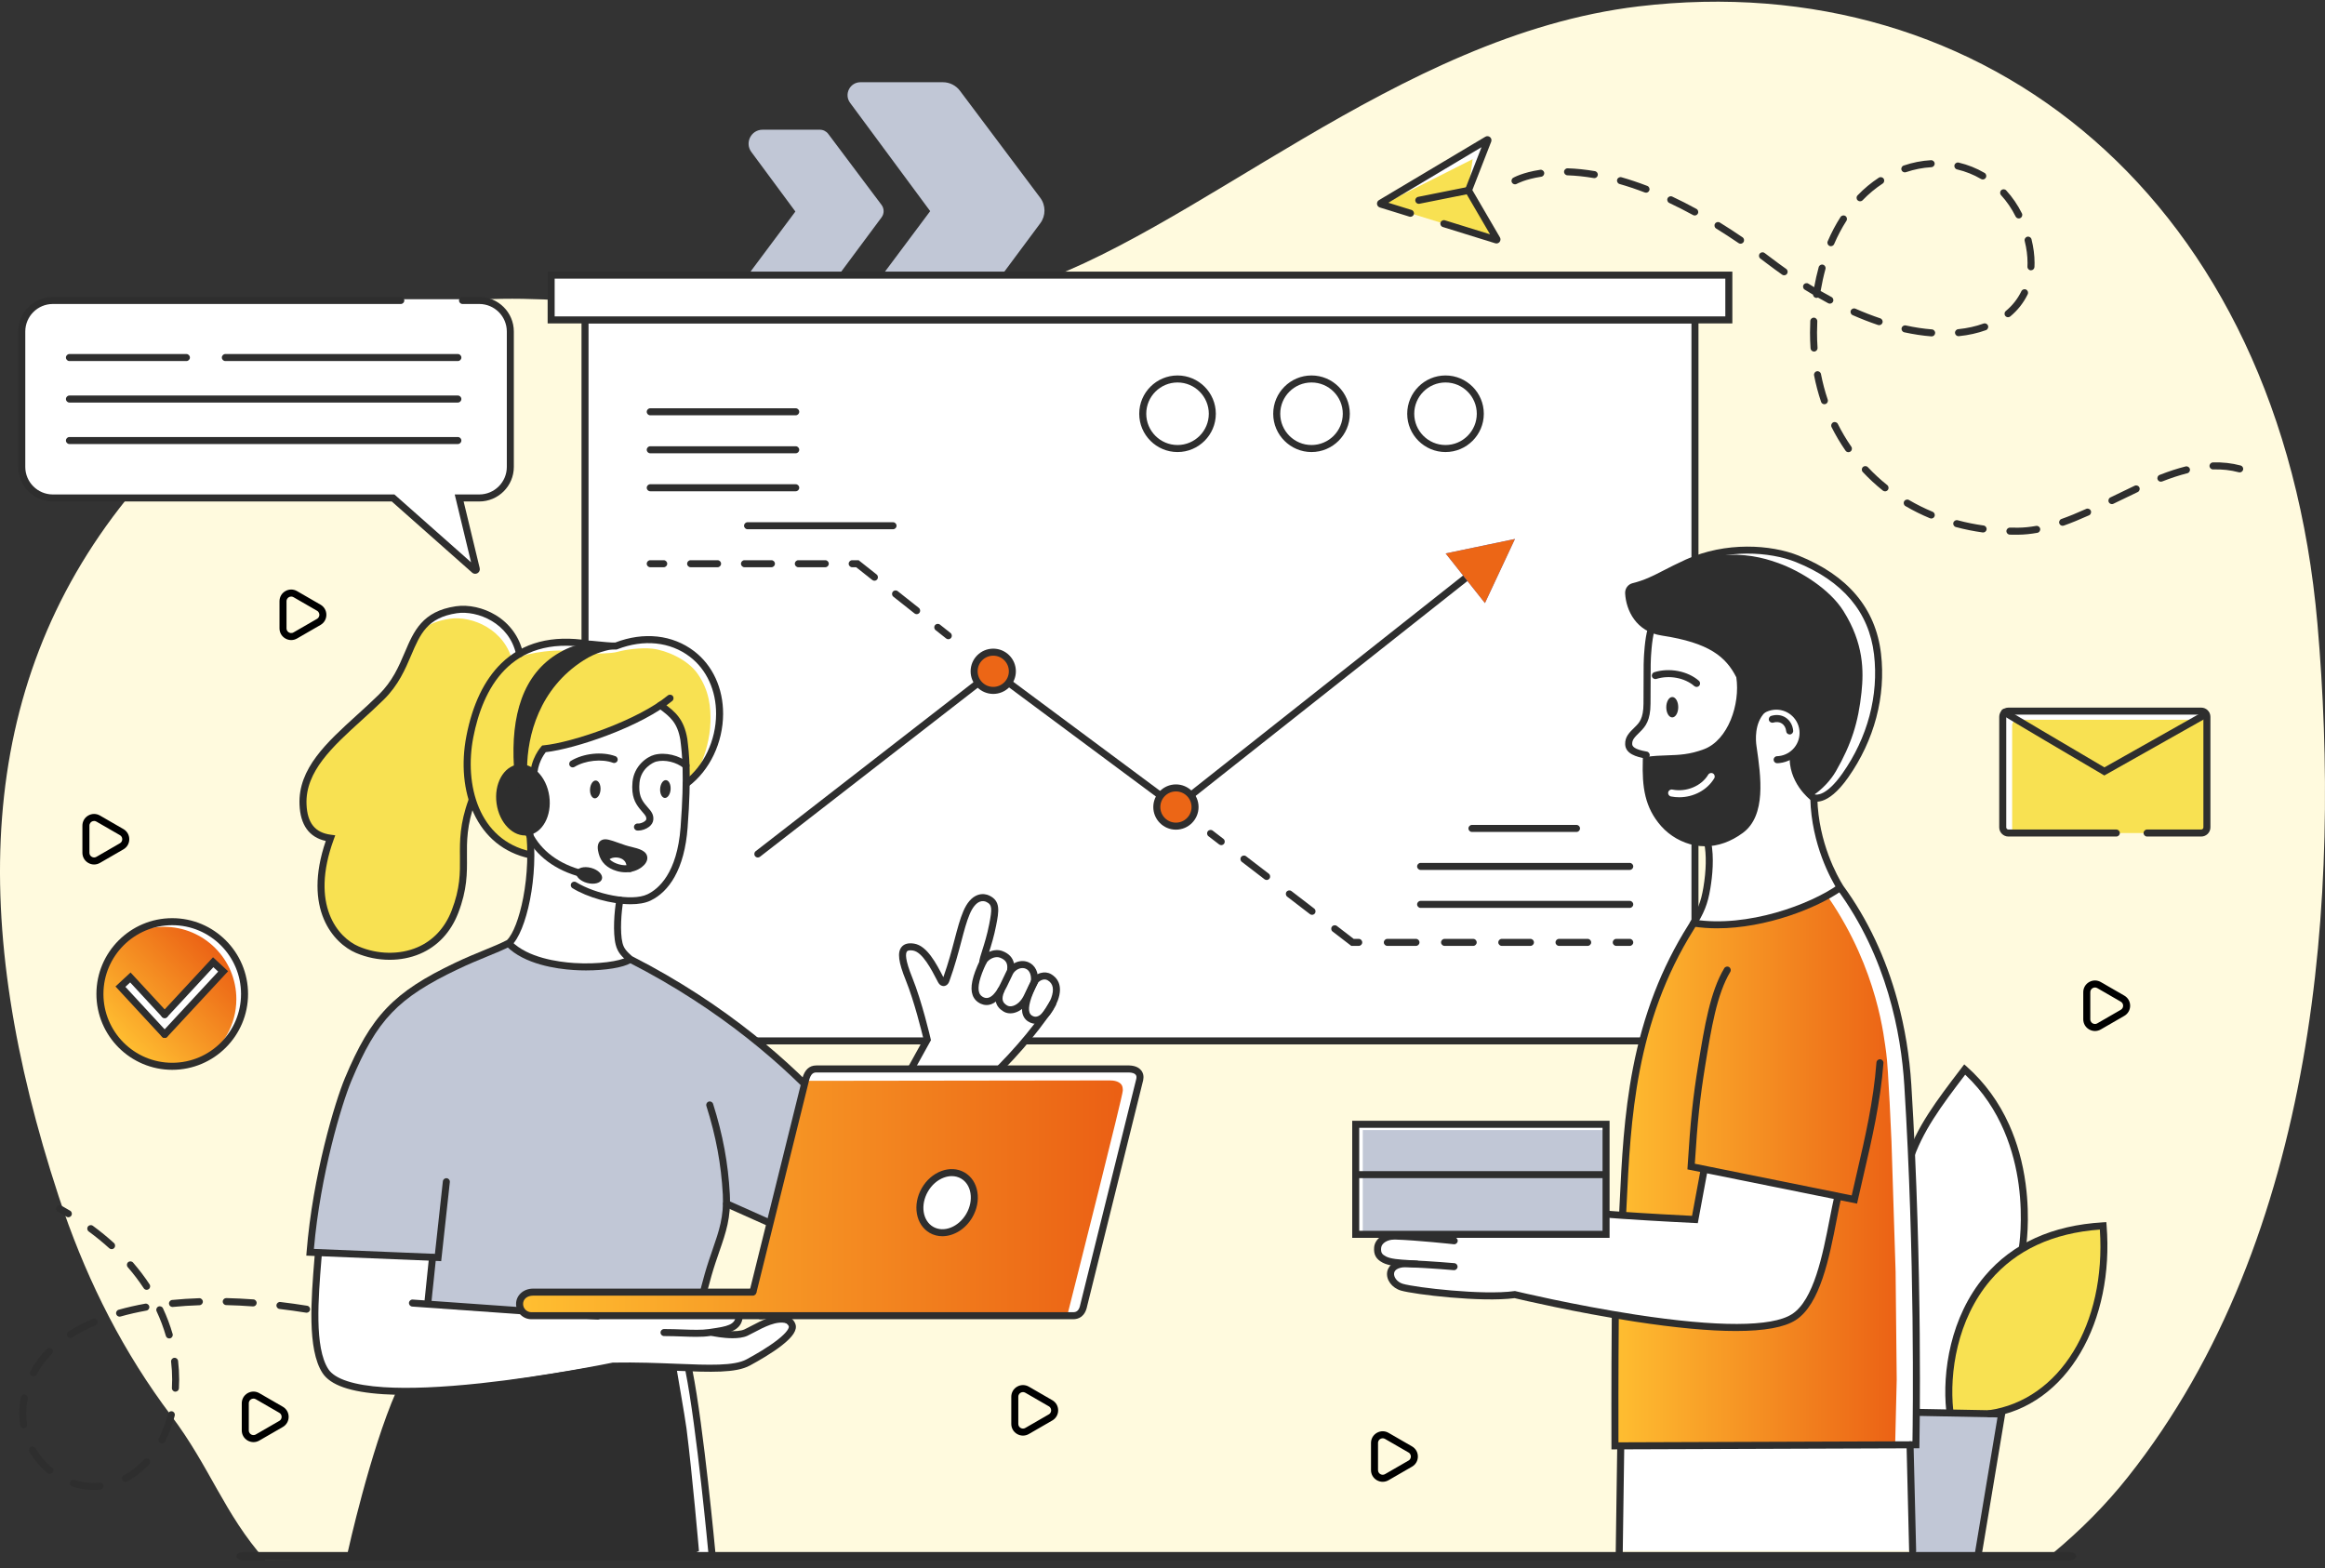 <svg width="550" height="371" viewBox="0 0 550 371" fill="none" xmlns="http://www.w3.org/2000/svg">
<rect x="0" y="0" width="550" height="371" fill="#333333" stroke="none"/>
<g clip-path="url(#clip0_5316_5189)">
<path d="M503.396 349.37C498.238 355.877 492.268 361.907 485.579 367.461L62.716 369C53.021 358.075 49.678 347.029 40.482 334.853C34.936 327.51 30.037 319.696 25.74 311.42C21.639 303.52 18.086 295.199 15.049 286.464C14.641 285.295 14.245 284.122 13.857 282.938C-7.122 219.006 -6.193 163.056 29.931 118.075C34.218 112.735 39.002 107.55 44.304 102.526C47.272 99.712 50.402 96.95 53.698 94.237C54.94 93.215 56.18 92.234 57.416 91.294C63.557 86.62 69.627 82.938 75.66 80.061C90.073 73.184 104.276 70.901 118.759 70.688C131.796 70.497 145.059 71.985 158.907 73.314C159.109 73.333 159.31 73.353 159.513 73.372C161.358 73.548 163.213 73.721 165.082 73.887C187.702 75.89 211.975 76.775 239.394 68.834C239.771 68.725 240.148 68.613 240.525 68.499C282.365 55.779 330.254 8.352 387.582 1.512C469.583 -8.271 539.436 46.965 548.217 147.612C553.757 211.096 548.375 292.642 503.396 349.37Z" fill="#FFFADE"/>
<g clip-path="url(#clip1_5316_5189)">
<path d="M201.098 24.325L220.043 49.944L201.143 75.246C199.638 77.261 201.075 80.132 203.59 80.132H223.251C224.848 80.132 226.349 79.375 227.303 78.095L246.087 52.819C247.421 51.025 247.414 48.568 246.073 46.778L227.084 21.469C226.131 20.198 224.635 19.451 223.047 19.451H203.555C201.047 19.451 199.607 22.307 201.098 24.325Z" fill="#C1C7D6"/>
<path d="M177.738 35.95L188.155 50.038L177.788 63.921C176.16 66.1 177.715 69.201 180.435 69.201H194.087C194.867 69.201 195.602 68.832 196.067 68.205L208.541 51.421C209.194 50.543 209.189 49.343 208.534 48.466L195.926 31.671C195.461 31.051 194.729 30.685 193.954 30.685H180.395C177.682 30.685 176.127 33.771 177.738 35.953V35.95Z" fill="#C1C7D6"/>
</g>
<path d="M400.96 75.677H138.391V246.232H400.96V75.677Z" fill="white"/>
<path d="M401.79 247.062H138.391C137.933 247.062 137.561 246.69 137.561 246.232C137.561 245.774 137.933 245.401 138.391 245.401H400.129V76.507H139.222V193.085C139.222 193.543 138.849 193.916 138.391 193.916C137.933 193.916 137.561 193.543 137.561 193.085V74.846H401.79V247.062Z" fill="#2E2E2E"/>
<path d="M408.972 65.084H130.378V75.677H408.972V65.084Z" fill="white"/>
<path d="M409.803 76.507H129.548V64.253H409.803V76.507ZM131.209 74.846H408.142V65.914H131.209V74.846Z" fill="#2E2E2E"/>
<path d="M179.273 202.845C179.025 202.845 178.78 202.734 178.616 202.523C178.335 202.161 178.4 201.639 178.763 201.358L234.949 157.754L278.162 189.864L355.282 128.884C355.642 128.599 356.164 128.661 356.449 129.02C356.733 129.38 356.672 129.902 356.312 130.187L278.192 191.955L234.969 159.839L179.781 202.67C179.63 202.788 179.45 202.845 179.273 202.845Z" fill="#2E2E2E"/>
<path d="M235.994 163.211C238.425 162.637 239.931 160.201 239.357 157.77C238.783 155.339 236.347 153.834 233.916 154.407C231.485 154.981 229.98 157.417 230.554 159.848C231.127 162.279 233.563 163.784 235.994 163.211Z" fill="#EC6616"/>
<path d="M234.96 164.15C232.009 164.15 229.607 161.748 229.607 158.797C229.607 155.845 232.009 153.443 234.96 153.443C237.911 153.443 240.313 155.845 240.313 158.797C240.313 161.748 237.911 164.15 234.96 164.15ZM234.96 155.105C232.924 155.105 231.268 156.762 231.268 158.797C231.268 160.831 232.924 162.489 234.96 162.489C236.996 162.489 238.652 160.833 238.652 158.797C238.652 156.76 236.996 155.105 234.96 155.105Z" fill="#2E2E2E"/>
<path d="M278.177 195.433C280.675 195.433 282.699 193.408 282.699 190.91C282.699 188.413 280.675 186.388 278.177 186.388C275.679 186.388 273.654 188.413 273.654 190.91C273.654 193.408 275.679 195.433 278.177 195.433Z" fill="#EC6616"/>
<path d="M278.177 196.263C275.226 196.263 272.824 193.861 272.824 190.91C272.824 187.958 275.226 185.557 278.177 185.557C281.128 185.557 283.53 187.958 283.53 190.91C283.53 193.861 281.128 196.263 278.177 196.263ZM278.177 187.218C276.141 187.218 274.485 188.873 274.485 190.91C274.485 192.946 276.141 194.602 278.177 194.602C280.213 194.602 281.869 192.946 281.869 190.91C281.869 188.873 280.212 187.218 278.177 187.218Z" fill="#2E2E2E"/>
<path d="M224.332 151.213C224.152 151.213 223.969 151.155 223.817 151.033L221.321 149.057C220.961 148.771 220.9 148.249 221.186 147.89C221.471 147.53 221.993 147.469 222.353 147.754L224.848 149.731C225.208 150.016 225.269 150.538 224.984 150.898C224.821 151.105 224.577 151.213 224.332 151.213Z" fill="#2E2E2E"/>
<path d="M216.842 145.283C216.662 145.283 216.479 145.224 216.327 145.103L211.334 141.149C210.974 140.864 210.913 140.342 211.198 139.982C211.483 139.622 212.005 139.561 212.365 139.846L217.358 143.8C217.718 144.085 217.779 144.607 217.494 144.967C217.331 145.175 217.087 145.283 216.842 145.283ZM206.854 137.374C206.674 137.374 206.491 137.316 206.339 137.194L202.535 134.182H201.595C201.137 134.182 200.764 133.809 200.764 133.351C200.764 132.893 201.137 132.521 201.595 132.521H203.112L207.369 135.891C207.729 136.177 207.79 136.698 207.505 137.058C207.341 137.266 207.098 137.374 206.853 137.374H206.854ZM195.226 134.183H188.856C188.398 134.183 188.026 133.811 188.026 133.352C188.026 132.894 188.398 132.522 188.856 132.522H195.226C195.684 132.522 196.056 132.894 196.056 133.352C196.056 133.811 195.684 134.183 195.226 134.183ZM182.486 134.183H176.116C175.658 134.183 175.286 133.811 175.286 133.352C175.286 132.894 175.658 132.522 176.116 132.522H182.486C182.944 132.522 183.316 132.894 183.316 133.352C183.316 133.811 182.944 134.183 182.486 134.183ZM169.746 134.183H163.376C162.918 134.183 162.546 133.811 162.546 133.352C162.546 132.894 162.918 132.522 163.376 132.522H169.746C170.204 132.522 170.576 132.894 170.576 133.352C170.576 133.811 170.204 134.183 169.746 134.183Z" fill="#2E2E2E"/>
<path d="M157.006 134.183H153.822C153.364 134.183 152.991 133.81 152.991 133.352C152.991 132.894 153.364 132.521 153.822 132.521H157.006C157.464 132.521 157.836 132.894 157.836 133.352C157.836 133.81 157.464 134.183 157.006 134.183Z" fill="#2E2E2E"/>
<path d="M385.527 223.756H382.343C381.885 223.756 381.513 223.384 381.513 222.925C381.513 222.467 381.885 222.095 382.343 222.095H385.527C385.985 222.095 386.358 222.467 386.358 222.925C386.358 223.384 385.985 223.756 385.527 223.756Z" fill="#2E2E2E"/>
<path d="M375.574 223.756H368.805C368.346 223.756 367.974 223.383 367.974 222.925C367.974 222.467 368.346 222.095 368.805 222.095H375.574C376.032 222.095 376.405 222.467 376.405 222.925C376.405 223.383 376.032 223.756 375.574 223.756ZM362.035 223.756H355.266C354.808 223.756 354.435 223.383 354.435 222.925C354.435 222.467 354.808 222.095 355.266 222.095H362.035C362.493 222.095 362.866 222.467 362.866 222.925C362.866 223.383 362.493 223.756 362.035 223.756ZM348.497 223.756H341.727C341.269 223.756 340.897 223.383 340.897 222.925C340.897 222.467 341.269 222.095 341.727 222.095H348.497C348.955 222.095 349.327 222.467 349.327 222.925C349.327 223.383 348.955 223.756 348.497 223.756ZM334.958 223.756H328.189C327.73 223.756 327.358 223.383 327.358 222.925C327.358 222.467 327.73 222.095 328.189 222.095H334.958C335.416 222.095 335.789 222.467 335.789 222.925C335.789 223.383 335.416 223.756 334.958 223.756ZM321.419 223.756H319.663L315.238 220.36C314.874 220.08 314.806 219.56 315.086 219.196C315.366 218.832 315.887 218.764 316.25 219.042L320.226 222.095H321.418C321.876 222.095 322.248 222.467 322.248 222.925C322.248 223.383 321.876 223.756 321.418 223.756H321.419ZM310.375 216.409C310.198 216.409 310.021 216.354 309.87 216.237L304.5 212.115C304.136 211.835 304.068 211.315 304.346 210.951C304.626 210.587 305.148 210.519 305.511 210.797L310.88 214.92C311.244 215.199 311.312 215.72 311.034 216.084C310.871 216.297 310.624 216.409 310.375 216.409ZM299.637 208.164C299.46 208.164 299.283 208.109 299.132 207.992L293.762 203.87C293.398 203.59 293.33 203.07 293.608 202.706C293.888 202.342 294.41 202.274 294.772 202.552L300.142 206.675C300.506 206.954 300.574 207.475 300.296 207.839C300.133 208.052 299.886 208.164 299.637 208.164Z" fill="#2E2E2E"/>
<path d="M288.899 199.92C288.721 199.92 288.544 199.865 288.393 199.749L285.868 197.809C285.504 197.53 285.436 197.009 285.715 196.645C285.994 196.281 286.516 196.213 286.879 196.491L289.404 198.431C289.768 198.711 289.836 199.231 289.558 199.595C289.394 199.808 289.148 199.92 288.899 199.92Z" fill="#2E2E2E"/>
<path d="M278.555 106.935C273.559 106.935 269.496 102.871 269.496 97.876C269.496 92.882 273.56 88.817 278.555 88.817C283.55 88.817 287.614 92.882 287.614 97.876C287.614 102.871 283.55 106.935 278.555 106.935ZM278.555 90.477C274.475 90.477 271.157 93.797 271.157 97.875C271.157 101.953 274.475 105.273 278.555 105.273C282.635 105.273 285.953 101.953 285.953 97.875C285.953 93.797 282.635 90.477 278.555 90.477Z" fill="#2E2E2E"/>
<path d="M310.252 106.935C305.256 106.935 301.191 102.871 301.191 97.876C301.191 92.882 305.256 88.817 310.252 88.817C315.248 88.817 319.311 92.882 319.311 97.876C319.311 102.871 315.246 106.935 310.252 106.935ZM310.252 90.477C306.172 90.477 302.853 93.797 302.853 97.875C302.853 101.953 306.172 105.273 310.252 105.273C314.331 105.273 317.65 101.953 317.65 97.875C317.65 93.797 314.331 90.477 310.252 90.477Z" fill="#2E2E2E"/>
<path d="M341.949 106.935C336.953 106.935 332.89 102.871 332.89 97.876C332.89 92.882 336.954 88.817 341.949 88.817C346.943 88.817 351.009 92.882 351.009 97.876C351.009 102.871 346.945 106.935 341.949 106.935ZM341.949 90.477C337.869 90.477 334.551 93.797 334.551 97.875C334.551 101.953 337.869 105.273 341.949 105.273C346.028 105.273 349.348 101.953 349.348 97.875C349.348 93.797 346.028 90.477 341.949 90.477Z" fill="#2E2E2E"/>
<path d="M351.275 142.662L341.985 130.919L358.373 127.5L351.275 142.662Z" fill="#4671F0"/>
<path d="M341.985 130.919L358.373 127.5L351.275 142.662L341.985 130.919Z" fill="#EC6616"/>
<path d="M188.235 98.242H153.823C153.365 98.242 152.993 97.87 152.993 97.412C152.993 96.953 153.365 96.581 153.823 96.581H188.235C188.693 96.581 189.065 96.953 189.065 97.412C189.065 97.87 188.693 98.242 188.235 98.242Z" fill="#2E2E2E"/>
<path d="M188.235 107.228H153.823C153.365 107.228 152.993 106.855 152.993 106.397C152.993 105.939 153.365 105.566 153.823 105.566H188.235C188.693 105.566 189.065 105.939 189.065 106.397C189.065 106.855 188.693 107.228 188.235 107.228Z" fill="#2E2E2E"/>
<path d="M188.235 116.212H153.823C153.365 116.212 152.993 115.84 152.993 115.381C152.993 114.923 153.365 114.551 153.823 114.551H188.235C188.693 114.551 189.065 114.923 189.065 115.381C189.065 115.84 188.693 116.212 188.235 116.212Z" fill="#2E2E2E"/>
<path d="M211.255 125.197H176.843C176.385 125.197 176.013 124.825 176.013 124.367C176.013 123.909 176.385 123.536 176.843 123.536H211.255C211.713 123.536 212.085 123.909 212.085 124.367C212.085 124.825 211.713 125.197 211.255 125.197Z" fill="#2E2E2E"/>
<path d="M385.527 205.786H336.063C335.604 205.786 335.232 205.414 335.232 204.956C335.232 204.497 335.604 204.125 336.063 204.125H385.527C385.985 204.125 386.358 204.497 386.358 204.956C386.358 205.414 385.985 205.786 385.527 205.786Z" fill="#2E2E2E"/>
<path d="M385.527 214.771H336.063C335.604 214.771 335.232 214.398 335.232 213.94C335.232 213.482 335.604 213.109 336.063 213.109H385.527C385.985 213.109 386.358 213.482 386.358 213.94C386.358 214.398 385.985 214.771 385.527 214.771Z" fill="#2E2E2E"/>
<path d="M372.935 196.801H348.203C347.745 196.801 347.373 196.428 347.373 195.97C347.373 195.512 347.745 195.14 348.203 195.14H372.935C373.394 195.14 373.766 195.512 373.766 195.97C373.766 196.428 373.394 196.801 372.935 196.801Z" fill="#2E2E2E"/>
<path d="M109.415 71.08H113.377C117.435 71.08 120.722 74.369 120.722 78.425V110.452C120.722 114.509 117.433 117.797 113.377 117.797H108.624L112.865 135.393L92.992 117.797H12.496C8.439 117.797 5.151 114.508 5.151 110.452V78.425C5.151 74.368 8.44 71.08 12.496 71.08H109.415Z" fill="white"/>
<path d="M109.415 71.08H113.377C117.435 71.08 120.722 74.369 120.722 78.425V110.452C120.722 114.509 117.433 117.797 113.377 117.797H108.624L112.865 135.393L92.992 117.797H12.496C8.439 117.797 5.151 114.508 5.151 110.452V78.425C5.151 74.368 8.44 71.08 12.496 71.08H109.415Z" fill="white"/>
<path d="M109.415 71.08H113.377C117.435 71.08 120.722 74.369 120.722 78.425V110.452C120.722 114.509 117.433 117.797 113.377 117.797H108.624L112.669 134.578C112.729 134.828 112.43 135.008 112.238 134.836L92.992 117.797H12.496C8.439 117.797 5.151 114.508 5.151 110.452V78.425C5.151 74.368 8.44 71.08 12.496 71.08H109.415Z" fill="white"/>
<path d="M8.853 113.675V81.649C8.853 77.591 12.142 74.304 16.198 74.304H117.08C117.655 74.304 118.209 74.385 118.746 74.51C117.48 72.296 115.124 70.786 112.392 70.786H11.509C7.452 70.786 4.932 74.198 4.932 78.255L5.353 110.322C5.353 113.804 6.592 116.539 9.844 117.297C9.23 116.224 8.853 114.999 8.853 113.674V113.675Z" fill="white"/>
<path d="M112.412 135.734C112.152 135.734 111.893 135.64 111.688 135.459L92.677 118.627H12.496C7.987 118.627 4.32 114.959 4.32 110.451V78.425C4.32 73.916 7.989 70.249 12.496 70.249H94.809C95.268 70.249 95.64 70.621 95.64 71.08C95.64 71.538 95.268 71.91 94.809 71.91H12.496C8.904 71.91 5.981 74.832 5.981 78.425V110.451C5.981 114.043 8.904 116.966 12.496 116.966H93.306L111.438 133.02L107.569 116.966H113.377C116.97 116.966 119.892 114.043 119.892 110.451V78.425C119.892 74.832 116.97 71.91 113.377 71.91H109.415C108.957 71.91 108.585 71.538 108.585 71.08C108.585 70.621 108.957 70.249 109.415 70.249H113.377C117.886 70.249 121.553 73.918 121.553 78.425V110.451C121.553 114.96 117.885 118.627 113.377 118.627H109.678L113.477 134.383C113.589 134.85 113.388 135.33 112.977 135.578C112.801 135.683 112.606 135.736 112.412 135.736V135.734Z" fill="#2E2E2E"/>
<path d="M108.309 85.409H53.31C52.852 85.409 52.48 85.037 52.48 84.579C52.48 84.12 52.852 83.748 53.31 83.748H108.309C108.767 83.748 109.14 84.12 109.14 84.579C109.14 85.037 108.767 85.409 108.309 85.409Z" fill="#2E2E2E"/>
<path d="M44.093 85.409H16.426C15.968 85.409 15.596 85.037 15.596 84.579C15.596 84.12 15.968 83.748 16.426 83.748H44.095C44.553 83.748 44.925 84.12 44.925 84.579C44.925 85.037 44.553 85.409 44.095 85.409H44.093Z" fill="#2E2E2E"/>
<path d="M108.309 105.04H16.426C15.968 105.04 15.596 104.668 15.596 104.21C15.596 103.751 15.968 103.379 16.426 103.379H108.309C108.768 103.379 109.14 103.751 109.14 104.21C109.14 104.668 108.768 105.04 108.309 105.04Z" fill="#2E2E2E"/>
<path d="M108.309 95.225H16.426C15.968 95.225 15.596 94.852 15.596 94.394C15.596 93.936 15.968 93.564 16.426 93.564H108.309C108.768 93.564 109.14 93.936 109.14 94.394C109.14 94.852 108.768 95.225 108.309 95.225Z" fill="#2E2E2E"/>
<path d="M241.996 339.603C241.52 339.603 241.045 339.478 240.612 339.228C239.745 338.727 239.228 337.831 239.228 336.83V330.419C239.228 329.419 239.745 328.522 240.612 328.022C241.478 327.521 242.514 327.522 243.381 328.022L248.932 331.227C249.798 331.728 250.316 332.623 250.316 333.624C250.316 334.625 249.798 335.522 248.932 336.022L243.381 339.227C242.947 339.477 242.471 339.602 241.996 339.602V339.603ZM242.002 329.306C241.746 329.306 241.544 329.401 241.442 329.459C241.276 329.554 240.889 329.841 240.889 330.418V336.829C240.889 337.236 241.091 337.585 241.442 337.788C241.794 337.992 242.198 337.992 242.55 337.788L248.101 334.584C248.601 334.296 248.655 333.817 248.655 333.624C248.655 333.432 248.601 332.953 248.101 332.665L242.55 329.46C242.353 329.347 242.166 329.308 242.002 329.308V329.306Z" fill="black"/>
<path d="M327.09 350.529C326.616 350.529 326.139 350.404 325.706 350.154C324.84 349.653 324.322 348.757 324.322 347.756V341.345C324.322 340.344 324.84 339.447 325.706 338.948C326.573 338.446 327.608 338.448 328.475 338.948L334.027 342.152C334.894 342.653 335.412 343.549 335.412 344.55C335.412 345.551 334.894 346.448 334.027 346.948L328.475 350.152C328.041 350.403 327.565 350.527 327.09 350.527V350.529ZM327.096 340.232C326.84 340.232 326.638 340.326 326.537 340.385C326.371 340.48 325.983 340.767 325.983 341.344V347.755C325.983 348.162 326.185 348.51 326.537 348.714C326.888 348.917 327.293 348.917 327.644 348.714L333.197 345.509C333.696 345.221 333.75 344.742 333.75 344.55C333.75 344.358 333.696 343.879 333.197 343.591L327.644 340.386C327.448 340.272 327.261 340.234 327.096 340.234V340.232Z" fill="black"/>
<path d="M495.585 243.892C495.109 243.892 494.634 243.768 494.201 243.517C493.334 243.016 492.816 242.12 492.816 241.119V234.709C492.816 233.708 493.334 232.811 494.201 232.311C495.067 231.81 496.103 231.811 496.969 232.311L502.522 235.516C503.388 236.017 503.906 236.912 503.906 237.913C503.906 238.914 503.388 239.811 502.522 240.311L496.969 243.517C496.536 243.768 496.06 243.892 495.585 243.892ZM495.585 233.596C495.397 233.596 495.207 233.647 495.031 233.748C494.68 233.951 494.478 234.3 494.478 234.707V241.118C494.478 241.695 494.865 241.982 495.031 242.077C495.197 242.173 495.639 242.365 496.139 242.077L501.691 238.871C502.043 238.668 502.245 238.319 502.245 237.912C502.245 237.505 502.043 237.156 501.691 236.953L496.139 233.748C495.963 233.647 495.773 233.596 495.585 233.596Z" fill="black"/>
<path d="M68.886 151.413C68.412 151.413 67.935 151.289 67.502 151.038C66.635 150.537 66.118 149.641 66.118 148.64V142.23C66.118 141.229 66.635 140.332 67.502 139.832C68.369 139.331 69.404 139.331 70.271 139.832L75.823 143.037C76.69 143.538 77.207 144.433 77.207 145.434C77.207 146.435 76.69 147.332 75.823 147.832L70.271 151.037C69.837 151.287 69.361 151.412 68.886 151.412V151.413ZM68.892 141.117C68.636 141.117 68.434 141.211 68.333 141.269C68.166 141.364 67.779 141.651 67.779 142.228V148.639C67.779 149.216 68.166 149.503 68.333 149.598C68.499 149.695 68.94 149.888 69.44 149.598L74.993 146.394C75.492 146.104 75.546 145.627 75.546 145.434C75.546 145.242 75.492 144.763 74.993 144.475L69.44 141.27C69.243 141.157 69.057 141.118 68.892 141.118V141.117Z" fill="black"/>
<path d="M22.261 204.5C21.785 204.5 21.31 204.375 20.877 204.125C20.01 203.624 19.493 202.728 19.493 201.727V195.316C19.493 194.316 20.01 193.419 20.877 192.919C21.744 192.418 22.779 192.418 23.646 192.919L29.197 196.124C30.063 196.625 30.581 197.52 30.581 198.521C30.581 199.522 30.063 200.419 29.197 200.919L23.646 204.125C23.212 204.375 22.736 204.5 22.261 204.5ZM22.267 194.203C22.011 194.203 21.809 194.298 21.708 194.356C21.541 194.451 21.154 194.738 21.154 195.315V201.726C21.154 202.133 21.356 202.482 21.708 202.685C22.059 202.889 22.463 202.889 22.815 202.685L28.366 199.479C28.718 199.276 28.92 198.927 28.92 198.52C28.92 198.113 28.718 197.764 28.366 197.56L22.815 194.356C22.619 194.242 22.432 194.203 22.267 194.203Z" fill="black"/>
<path d="M59.962 341.143C59.487 341.143 59.011 341.018 58.578 340.767C57.711 340.266 57.193 339.371 57.193 338.37V331.959C57.193 330.958 57.711 330.061 58.578 329.561C59.444 329.06 60.48 329.06 61.346 329.561L66.899 332.767C67.765 333.269 68.283 334.164 68.283 335.165C68.283 336.166 67.765 337.063 66.899 337.563L61.346 340.769C60.913 341.019 60.437 341.144 59.962 341.144V341.143ZM59.968 330.846C59.711 330.846 59.509 330.94 59.408 330.998C59.242 331.094 58.855 331.38 58.855 331.958V338.368C58.855 338.946 59.242 339.232 59.408 339.328C59.574 339.423 60.016 339.617 60.516 339.328L66.068 336.122C66.42 335.918 66.622 335.569 66.622 335.162C66.622 334.755 66.42 334.407 66.068 334.203L60.516 330.997C60.319 330.883 60.132 330.845 59.968 330.845V330.846Z" fill="black"/>
<path d="M52.779 247.231C59.459 240.55 59.459 229.719 52.779 223.039C46.098 216.359 35.267 216.359 28.587 223.039C21.907 229.719 21.907 240.55 28.587 247.231C35.267 253.911 46.098 253.911 52.779 247.231Z" fill="url(#paint0_linear_5316_5189)"/>
<path d="M55.911 236.354C55.911 226.906 48.252 219.247 38.805 219.247C36.302 219.247 33.928 219.789 31.785 220.755C34.391 219.149 37.458 218.222 40.745 218.222C50.193 218.222 57.851 225.881 57.851 235.328C57.851 242.273 53.709 248.248 47.763 250.928C52.651 247.917 55.911 242.517 55.911 236.355V236.354Z" fill="white"/>
<path d="M40.743 253.071C30.852 253.071 22.807 245.024 22.807 235.134C22.807 225.244 30.854 217.197 40.743 217.197C50.633 217.197 58.68 225.244 58.68 235.134C58.68 245.024 50.633 253.071 40.743 253.071ZM40.743 218.857C31.769 218.857 24.468 226.158 24.468 235.133C24.468 244.107 31.769 251.408 40.743 251.408C49.718 251.408 57.019 244.107 57.019 235.133C57.019 226.158 49.718 218.857 40.743 218.857Z" fill="#2E2E2E"/>
<path d="M41.133 242.362L52.785 229.797L50.436 227.619L38.953 240.003L30.838 231.224L28.49 233.401L36.77 242.358L36.615 242.524L38.772 244.524L38.936 244.702L38.949 244.689L38.963 244.702L39.13 244.52L41.284 242.524L41.133 242.362Z" fill="white"/>
<path d="M38.937 245.532C38.714 245.532 38.489 245.442 38.326 245.265L27.318 233.356L30.884 230.049L39.564 239.439C39.875 239.775 39.854 240.301 39.518 240.613C39.181 240.924 38.656 240.903 38.344 240.567L30.794 232.399L29.664 233.447L39.547 244.138C39.858 244.475 39.838 245.001 39.501 245.312C39.342 245.46 39.14 245.532 38.938 245.532H38.937Z" fill="#2E2E2E"/>
<path d="M38.963 245.532C38.761 245.532 38.559 245.459 38.398 245.311C38.062 244.999 38.042 244.473 38.354 244.137L51.61 229.841L50.48 228.793L39.562 240.568C39.251 240.905 38.725 240.924 38.388 240.612C38.052 240.301 38.032 239.775 38.344 239.439L50.392 226.445L53.958 229.752L39.572 245.267C39.408 245.442 39.186 245.532 38.963 245.532Z" fill="#2E2E2E"/>
<path d="M500.632 197.058H475.105C474.365 197.058 473.765 196.457 473.765 195.718V169.563C473.765 168.822 474.366 168.223 475.105 168.223H520.724C521.465 168.223 522.064 168.823 522.064 169.563V195.718C522.064 196.459 521.463 197.058 520.724 197.058H500.632Z" fill="#F8E152"/>
<path d="M475.994 171.602C475.994 170.862 476.595 170.262 477.334 170.262H522.496V169.923C522.496 169.182 521.896 168.583 521.156 168.583H475.537C474.797 168.583 474.197 169.184 474.197 169.923V196.078C474.197 196.819 474.798 197.418 475.537 197.418H475.994V171.604V171.602Z" fill="white"/>
<path d="M520.724 197.887H507.909C507.451 197.887 507.079 197.515 507.079 197.057C507.079 196.598 507.451 196.226 507.909 196.226H520.724C521.005 196.226 521.234 195.998 521.234 195.717V169.561C521.234 169.28 521.005 169.052 520.724 169.052H475.105C474.824 169.052 474.596 169.28 474.596 169.561V195.717C474.596 195.998 474.824 196.226 475.105 196.226H500.632C501.09 196.226 501.463 196.598 501.463 197.057C501.463 197.515 501.09 197.887 500.632 197.887H475.105C473.908 197.887 472.935 196.913 472.935 195.717V169.561C472.935 168.364 473.909 167.391 475.105 167.391H520.724C521.922 167.391 522.895 168.365 522.895 169.561V195.717C522.895 196.914 521.92 197.887 520.724 197.887Z" fill="#2E2E2E"/>
<path d="M497.798 183.444L497.386 183.201C473.956 169.42 473.704 169.17 473.61 169.076C473.286 168.752 473.286 168.226 473.61 167.9C473.912 167.599 474.388 167.578 474.715 167.837C475.489 168.366 488.766 176.202 497.816 181.526L521.369 168.245C521.769 168.02 522.276 168.161 522.5 168.561C522.726 168.961 522.585 169.468 522.185 169.692L497.798 183.444ZM474.783 167.899C474.783 167.899 474.783 167.899 474.784 167.9C474.784 167.9 474.784 167.9 474.783 167.899Z" fill="#2E2E2E"/>
<path d="M476.852 126.491C476.383 126.491 475.909 126.485 475.446 126.474C474.988 126.463 474.625 126.082 474.635 125.624C474.646 125.166 475.028 124.8 475.485 124.813C476.132 124.828 476.794 124.832 477.454 124.825C478.786 124.811 480.2 124.67 481.654 124.407C482.107 124.326 482.538 124.625 482.619 125.076C482.701 125.527 482.402 125.959 481.951 126.041C480.404 126.32 478.897 126.47 477.472 126.485C477.265 126.488 477.058 126.488 476.852 126.488V126.491ZM469.125 125.963C469.086 125.963 469.049 125.96 469.009 125.955C466.857 125.655 464.726 125.224 462.673 124.674C462.23 124.555 461.967 124.1 462.086 123.657C462.205 123.214 462.66 122.951 463.103 123.07C465.09 123.603 467.154 124.02 469.238 124.31C469.692 124.374 470.01 124.793 469.946 125.248C469.888 125.663 469.532 125.963 469.125 125.963ZM487.938 124.378C487.596 124.378 487.275 124.165 487.154 123.824C487.002 123.393 487.228 122.918 487.661 122.764C489.408 122.147 491.316 121.37 493.495 120.387C493.913 120.199 494.404 120.384 494.594 120.802C494.782 121.221 494.596 121.712 494.178 121.902C491.958 122.902 490.007 123.697 488.216 124.33C488.125 124.362 488.031 124.377 487.939 124.377L487.938 124.378ZM456.864 122.66C456.757 122.66 456.651 122.639 456.546 122.597C454.542 121.766 452.592 120.797 450.748 119.714C450.352 119.482 450.221 118.974 450.452 118.578C450.684 118.182 451.194 118.05 451.588 118.282C453.367 119.325 455.248 120.261 457.181 121.063C457.605 121.239 457.805 121.724 457.631 122.148C457.498 122.468 457.189 122.66 456.863 122.66H456.864ZM499.594 119.249C499.287 119.249 498.99 119.078 498.846 118.781C498.646 118.369 498.817 117.872 499.23 117.671L500.062 117.266C501.673 116.481 503.34 115.668 504.983 114.9C505.398 114.706 505.893 114.884 506.088 115.3C506.282 115.715 506.103 116.209 505.686 116.404C504.056 117.167 502.396 117.976 500.79 118.758L499.958 119.163C499.84 119.22 499.717 119.248 499.595 119.248L499.594 119.249ZM445.925 116.229C445.744 116.229 445.561 116.169 445.407 116.047C443.721 114.702 442.12 113.223 440.651 111.653C440.338 111.318 440.355 110.792 440.69 110.48C441.025 110.167 441.551 110.183 441.863 110.518C443.278 112.03 444.819 113.453 446.444 114.75C446.803 115.037 446.861 115.559 446.576 115.917C446.411 116.122 446.17 116.23 445.926 116.23L445.925 116.229ZM511.178 113.949C510.846 113.949 510.533 113.748 510.404 113.42C510.237 112.992 510.448 112.51 510.875 112.344C513.099 111.474 515.112 110.819 517.027 110.34C517.472 110.229 517.922 110.499 518.034 110.943C518.145 111.388 517.875 111.839 517.431 111.951C515.586 112.413 513.639 113.047 511.481 113.892C511.381 113.931 511.279 113.949 511.179 113.949H511.178ZM529.819 111.749C529.747 111.749 529.675 111.739 529.603 111.72C527.69 111.205 525.654 110.979 523.54 111.047C523.08 111.061 522.698 110.702 522.683 110.244C522.668 109.786 523.028 109.403 523.486 109.387C525.765 109.314 527.963 109.559 530.034 110.116C530.477 110.235 530.74 110.69 530.621 111.133C530.521 111.504 530.186 111.748 529.819 111.748V111.749ZM437.262 106.969C436.999 106.969 436.74 106.844 436.579 106.612C435.354 104.848 434.243 102.972 433.274 101.036C433.069 100.626 433.235 100.126 433.645 99.921C434.054 99.716 434.554 99.883 434.759 100.292C435.692 102.158 436.764 103.965 437.943 105.664C438.205 106.04 438.112 106.558 437.735 106.819C437.591 106.919 437.425 106.968 437.262 106.968V106.969ZM431.575 95.622C431.229 95.622 430.905 95.403 430.789 95.055C430.108 93.034 429.551 90.93 429.136 88.8C429.049 88.35 429.342 87.914 429.792 87.825C430.242 87.737 430.678 88.031 430.767 88.481C431.168 90.54 431.705 92.573 432.363 94.525C432.51 94.96 432.276 95.431 431.841 95.577C431.752 95.606 431.664 95.622 431.575 95.622ZM429.128 83.164C428.694 83.164 428.33 82.829 428.3 82.39C428.215 81.161 428.174 79.905 428.174 78.657C428.174 77.756 428.196 76.838 428.239 75.931C428.261 75.473 428.653 75.121 429.108 75.141C429.566 75.163 429.919 75.552 429.899 76.01C429.857 76.89 429.835 77.781 429.835 78.655C429.835 79.867 429.877 81.084 429.958 82.275C429.99 82.734 429.644 83.129 429.186 83.161C429.166 83.161 429.147 83.163 429.128 83.163V83.164ZM456.948 79.576C456.926 79.576 456.904 79.576 456.883 79.573C454.823 79.413 452.668 79.087 450.479 78.61C450.031 78.511 449.747 78.068 449.845 77.621C449.944 77.173 450.387 76.889 450.834 76.987C452.949 77.45 455.028 77.763 457.012 77.919C457.469 77.955 457.811 78.355 457.775 78.812C457.74 79.246 457.378 79.577 456.948 79.577V79.576ZM463.304 79.529C462.883 79.529 462.522 79.21 462.479 78.783C462.432 78.326 462.764 77.919 463.221 77.872C465.383 77.65 467.401 77.203 469.219 76.54C469.651 76.384 470.127 76.605 470.284 77.036C470.44 77.466 470.219 77.944 469.788 78.1C467.84 78.81 465.688 79.289 463.39 79.523C463.361 79.526 463.333 79.528 463.304 79.528V79.529ZM444.525 76.921C444.438 76.921 444.348 76.907 444.261 76.878C442.293 76.216 440.274 75.431 438.259 74.545C437.839 74.361 437.648 73.871 437.832 73.45C438.018 73.031 438.506 72.84 438.927 73.024C440.897 73.891 442.87 74.656 444.791 75.302C445.226 75.449 445.46 75.92 445.315 76.355C445.198 76.702 444.874 76.921 444.527 76.921H444.525ZM475.022 75.042C474.784 75.042 474.547 74.941 474.384 74.743C474.09 74.39 474.138 73.867 474.491 73.573C476.071 72.257 477.31 70.68 478.176 68.888C478.375 68.474 478.871 68.301 479.284 68.5C479.697 68.699 479.871 69.196 479.672 69.609C478.703 71.618 477.319 73.381 475.555 74.85C475.4 74.979 475.212 75.042 475.024 75.042H475.022ZM432.869 71.828C432.738 71.828 432.604 71.796 432.479 71.73C431.679 71.302 430.872 70.856 430.063 70.392C429.919 70.459 429.755 70.485 429.587 70.46C429.2 70.401 428.916 70.082 428.885 69.707C428.229 69.32 427.573 68.922 426.92 68.515C426.531 68.273 426.41 67.761 426.653 67.372C426.895 66.983 427.407 66.862 427.796 67.105C428.249 67.386 428.703 67.664 429.157 67.935C429.453 66.304 429.813 64.717 430.23 63.195C430.351 62.752 430.808 62.493 431.25 62.614C431.693 62.736 431.953 63.193 431.831 63.634C431.376 65.295 430.991 67.04 430.685 68.834C431.547 69.331 432.407 69.807 433.261 70.264C433.665 70.48 433.819 70.984 433.603 71.388C433.454 71.667 433.167 71.826 432.869 71.826V71.828ZM422.054 65.121C421.888 65.121 421.722 65.071 421.576 64.969C420.424 64.156 419.259 63.302 418.11 62.43C417.555 62.008 416.993 61.587 416.439 61.175C416.071 60.903 415.993 60.382 416.266 60.014C416.539 59.646 417.059 59.568 417.427 59.841C417.987 60.255 418.554 60.681 419.115 61.106C420.249 61.967 421.399 62.81 422.534 63.611C422.909 63.875 422.999 64.393 422.735 64.768C422.573 64.998 422.317 65.12 422.055 65.12L422.054 65.121ZM480.442 63.943C480.428 63.943 480.414 63.943 480.399 63.943C479.941 63.919 479.588 63.53 479.611 63.072C479.626 62.78 479.633 62.481 479.633 62.182C479.633 60.53 479.408 58.789 478.961 57.006C478.85 56.562 479.12 56.11 479.564 55.998C480.01 55.886 480.46 56.157 480.572 56.602C481.051 58.516 481.295 60.393 481.295 62.181C481.295 62.507 481.286 62.834 481.271 63.154C481.249 63.598 480.882 63.943 480.442 63.943ZM433.12 58.241C433.011 58.241 432.9 58.219 432.792 58.173C432.371 57.992 432.176 57.503 432.357 57.082C433.235 55.037 434.255 53.106 435.39 51.34C435.638 50.954 436.152 50.842 436.538 51.089C436.924 51.337 437.036 51.851 436.787 52.237C435.702 53.927 434.724 55.777 433.883 57.737C433.747 58.051 433.441 58.239 433.119 58.239L433.12 58.241ZM411.743 57.65C411.583 57.65 411.419 57.603 411.277 57.506C409.501 56.296 407.716 55.136 405.971 54.057C405.58 53.816 405.46 53.304 405.701 52.914C405.942 52.523 406.454 52.403 406.844 52.644C408.611 53.735 410.417 54.909 412.214 56.132C412.593 56.391 412.69 56.908 412.433 57.287C412.272 57.522 412.011 57.65 411.746 57.65H411.743ZM477.56 51.675C477.255 51.675 476.96 51.506 476.815 51.214C475.885 49.346 474.723 47.648 473.365 46.167C473.055 45.829 473.079 45.303 473.416 44.993C473.754 44.683 474.28 44.706 474.59 45.044C476.053 46.64 477.302 48.467 478.303 50.473C478.508 50.885 478.34 51.383 477.931 51.588C477.812 51.647 477.686 51.675 477.561 51.675H477.56ZM400.907 50.976C400.773 50.976 400.636 50.943 400.508 50.873C398.619 49.839 396.725 48.874 394.882 48.008C394.467 47.813 394.288 47.318 394.484 46.903C394.679 46.488 395.173 46.309 395.588 46.505C397.463 47.386 399.385 48.365 401.306 49.416C401.708 49.636 401.855 50.141 401.635 50.542C401.484 50.818 401.199 50.974 400.905 50.974L400.907 50.976ZM440.018 47.623C439.811 47.623 439.603 47.545 439.442 47.39C439.111 47.072 439.102 46.546 439.42 46.217C440.965 44.612 442.657 43.206 444.448 42.036C444.831 41.785 445.346 41.893 445.597 42.277C445.848 42.66 445.74 43.175 445.356 43.426C443.67 44.528 442.075 45.854 440.616 47.368C440.453 47.537 440.235 47.623 440.018 47.623ZM389.384 45.584C389.285 45.584 389.184 45.566 389.086 45.529C387.071 44.755 385.065 44.081 383.122 43.527C382.681 43.401 382.426 42.941 382.552 42.5C382.678 42.058 383.139 41.803 383.579 41.929C385.567 42.498 387.621 43.186 389.681 43.978C390.109 44.143 390.324 44.623 390.159 45.051C390.032 45.382 389.717 45.584 389.384 45.584ZM358.39 43.6C358.102 43.6 357.823 43.451 357.669 43.185C357.44 42.788 357.575 42.282 357.971 42.053C358.059 42.001 360.18 40.793 364.35 40.164C364.802 40.096 365.226 40.408 365.295 40.862C365.363 41.316 365.051 41.738 364.597 41.807C360.774 42.385 358.822 43.481 358.803 43.492C358.673 43.567 358.531 43.602 358.39 43.602V43.6ZM469.045 42.45C468.902 42.45 468.758 42.412 468.625 42.336C466.868 41.308 464.964 40.548 462.963 40.077C462.516 39.972 462.239 39.525 462.345 39.079C462.45 38.632 462.897 38.356 463.343 38.46C465.504 38.968 467.563 39.791 469.464 40.902C469.86 41.133 469.993 41.643 469.762 42.039C469.607 42.303 469.33 42.45 469.045 42.45ZM377.15 42.134C377.103 42.134 377.056 42.13 377.009 42.122C374.875 41.756 372.784 41.538 370.795 41.474C370.337 41.459 369.977 41.075 369.992 40.617C370.007 40.159 370.389 39.8 370.849 39.814C372.913 39.88 375.081 40.106 377.289 40.485C377.742 40.563 378.045 40.992 377.967 41.445C377.898 41.849 377.546 42.136 377.149 42.136L377.15 42.134ZM450.604 40.773C450.258 40.773 449.935 40.556 449.818 40.21C449.67 39.775 449.902 39.303 450.337 39.157C452.442 38.441 454.612 38.017 456.785 37.894C457.239 37.868 457.635 38.218 457.661 38.676C457.688 39.134 457.337 39.526 456.879 39.552C454.855 39.666 452.834 40.062 450.871 40.729C450.783 40.76 450.693 40.773 450.604 40.773Z" fill="#2E2E2E"/>
<path d="M347.411 45.087L354.108 56.569C354.165 56.669 354.072 56.786 353.962 56.756L326.664 48.286C326.555 48.256 326.537 48.108 326.635 48.051L351.798 33.057C351.905 32.997 352.028 33.106 351.979 33.219L347.404 44.972C347.389 45.01 347.39 45.051 347.411 45.086V45.087Z" fill="#F8E152"/>
<path d="M347.587 43.048C347.706 42.428 348.371 37.649 348.371 37.649L326.988 48.428L351.981 33.221L347.587 43.048Z" fill="white"/>
<path d="M353.998 57.59C353.911 57.59 353.822 57.578 353.735 57.554L353.715 57.549L341.312 53.7C340.873 53.565 340.628 53.1 340.765 52.661C340.901 52.223 341.366 51.977 341.805 52.114L352.481 55.425L346.694 45.505C346.546 45.244 346.525 44.934 346.635 44.665L350.468 34.82L328.414 47.96L333.903 49.662C334.34 49.798 334.585 50.263 334.45 50.702C334.314 51.139 333.849 51.384 333.41 51.249L326.423 49.081C326.058 48.972 325.794 48.659 325.747 48.279C325.699 47.899 325.884 47.531 326.213 47.337L351.387 32.337C351.746 32.133 352.193 32.18 352.5 32.455C352.803 32.725 352.903 33.154 352.751 33.529L348.299 44.964L354.824 56.151C355.022 56.499 354.99 56.918 354.75 57.225C354.564 57.46 354.286 57.592 353.996 57.592L353.998 57.59Z" fill="#2E2E2E"/>
<path d="M335.627 48.214C335.239 48.214 334.892 47.941 334.813 47.547C334.723 47.097 335.015 46.659 335.465 46.569L347.218 44.218C347.667 44.127 348.105 44.42 348.195 44.87C348.285 45.319 347.993 45.757 347.543 45.847L335.79 48.199C335.735 48.21 335.681 48.215 335.627 48.215V48.214Z" fill="#2E2E2E"/>
<path d="M122.911 154.661C121.212 146.815 113.342 143.444 107.945 144.241C95.588 146.067 98.716 156.537 90.179 164.931C81.641 173.327 71.28 180.131 71.681 190.281C71.838 194.239 73.283 197.657 78.171 198.286C72.246 214.487 79.44 222.48 84.539 224.659C92.225 227.941 103.456 226.516 107.629 215.658C111.775 204.873 107.488 200.763 111.649 189.365L122.911 154.662V154.661Z" fill="#F8E152"/>
<path d="M122.911 154.661C121.212 146.814 113.491 143.423 108.093 144.22C103.459 144.905 101.626 146.351 99.916 148.902C101.454 147.686 103.483 146.8 106.343 146.377C111.741 145.579 119.611 148.95 121.309 156.797C121.309 156.797 108.262 200.285 112.422 188.887L122.911 154.659V154.661Z" fill="white"/>
<path d="M22.184 352.455C20.47 352.455 18.757 352.186 17.096 351.654C16.659 351.515 16.418 351.048 16.558 350.611C16.698 350.173 17.164 349.934 17.602 350.072C19.542 350.692 21.562 350.917 23.555 350.728C24.012 350.688 24.418 351.022 24.459 351.477C24.502 351.934 24.167 352.338 23.71 352.381C23.204 352.428 22.69 352.453 22.182 352.453L22.184 352.455ZM29.687 350.546C29.389 350.546 29.102 350.386 28.953 350.105C28.737 349.701 28.891 349.197 29.295 348.981C30.91 348.12 32.441 346.956 33.848 345.522C33.931 345.437 34.013 345.352 34.094 345.266C34.408 344.932 34.935 344.917 35.268 345.231C35.602 345.545 35.617 346.071 35.303 346.405C35.214 346.499 35.124 346.592 35.034 346.685C33.509 348.242 31.841 349.507 30.076 350.449C29.951 350.515 29.818 350.547 29.685 350.547L29.687 350.546ZM11.79 348.666C11.606 348.666 11.42 348.605 11.265 348.479C9.529 347.064 8.083 345.364 6.967 343.427C6.737 343.03 6.874 342.522 7.272 342.292C7.669 342.062 8.177 342.2 8.405 342.597C9.42 344.358 10.737 345.904 12.315 347.19C12.671 347.479 12.723 348.003 12.434 348.358C12.269 348.559 12.031 348.664 11.79 348.664V348.666ZM38.314 341.449C38.186 341.449 38.058 341.42 37.937 341.359C37.529 341.152 37.365 340.65 37.575 340.242C38.478 338.466 39.204 336.521 39.728 334.46C39.842 334.015 40.295 333.747 40.738 333.86C41.182 333.974 41.451 334.425 41.337 334.87C40.782 337.05 40.014 339.111 39.053 340.997C38.906 341.284 38.614 341.451 38.312 341.451L38.314 341.449ZM5.581 337.871C5.179 337.871 4.826 337.577 4.762 337.168C4.618 336.243 4.546 335.295 4.546 334.349C4.546 333.092 4.675 331.812 4.928 330.545C5.018 330.095 5.455 329.803 5.905 329.894C6.355 329.984 6.647 330.422 6.556 330.872C6.323 332.032 6.206 333.201 6.206 334.349C6.206 335.209 6.272 336.071 6.402 336.913C6.473 337.365 6.163 337.79 5.709 337.861C5.666 337.868 5.623 337.871 5.58 337.871H5.581ZM41.495 329.209C41.478 329.209 41.462 329.209 41.446 329.209C40.988 329.183 40.639 328.79 40.666 328.331C40.704 327.666 40.724 326.987 40.724 326.314C40.724 324.929 40.641 323.517 40.476 322.12C40.422 321.664 40.749 321.252 41.204 321.198C41.661 321.144 42.072 321.471 42.126 321.926C42.298 323.388 42.385 324.865 42.385 326.314C42.385 327.019 42.364 327.729 42.324 328.427C42.298 328.869 41.932 329.209 41.496 329.209H41.495ZM7.919 325.581C7.787 325.581 7.652 325.549 7.526 325.481C7.122 325.264 6.971 324.76 7.189 324.356C8.205 322.465 9.523 320.687 11.106 319.073C11.427 318.745 11.953 318.741 12.281 319.062C12.61 319.383 12.614 319.909 12.293 320.236C10.82 321.738 9.595 323.388 8.653 325.141C8.504 325.419 8.217 325.578 7.921 325.578L7.919 325.581ZM40.037 316.62C39.677 316.62 39.345 316.383 39.24 316.021C38.669 314.049 37.932 312.088 37.044 310.188C36.85 309.773 37.03 309.279 37.446 309.084C37.861 308.89 38.355 309.069 38.55 309.485C39.474 311.462 40.242 313.505 40.836 315.558C40.963 315.998 40.71 316.459 40.268 316.587C40.191 316.609 40.113 316.62 40.037 316.62ZM16.649 316.506C16.375 316.506 16.108 316.371 15.949 316.124C15.701 315.738 15.813 315.225 16.199 314.977C17.932 313.865 19.87 312.852 21.958 311.966C22.38 311.786 22.867 311.983 23.047 312.405C23.227 312.827 23.031 313.314 22.609 313.494C20.607 314.346 18.752 315.315 17.096 316.376C16.958 316.465 16.803 316.508 16.649 316.508V316.506ZM97.301 316.367C97.219 316.367 97.138 316.354 97.056 316.329C95.034 315.705 92.985 315.11 90.968 314.559C90.525 314.438 90.265 313.981 90.385 313.539C90.505 313.096 90.962 312.835 91.405 312.956C93.44 313.511 95.506 314.112 97.546 314.741C97.985 314.877 98.23 315.342 98.094 315.78C97.985 316.137 97.656 316.365 97.301 316.365V316.367ZM85.017 313.015C84.953 313.015 84.889 313.008 84.824 312.993C82.759 312.504 80.675 312.049 78.632 311.642C78.182 311.552 77.89 311.115 77.98 310.665C78.07 310.215 78.507 309.923 78.957 310.013C81.022 310.424 83.124 310.883 85.208 311.376C85.653 311.481 85.93 311.93 85.825 312.376C85.735 312.758 85.393 313.015 85.018 313.015H85.017ZM28.29 311.461C27.927 311.461 27.595 311.221 27.491 310.856C27.366 310.414 27.623 309.956 28.064 309.83C30.045 309.269 32.159 308.786 34.349 308.393C34.8 308.311 35.232 308.612 35.314 309.063C35.395 309.514 35.095 309.946 34.644 310.028C32.508 310.411 30.447 310.883 28.518 311.429C28.442 311.45 28.366 311.461 28.291 311.461H28.29ZM72.529 310.53C72.484 310.53 72.441 310.526 72.396 310.519C70.293 310.183 68.183 309.888 66.123 309.644C65.668 309.59 65.343 309.178 65.397 308.722C65.451 308.267 65.863 307.94 66.319 307.996C68.401 308.242 70.534 308.54 72.659 308.88C73.111 308.952 73.42 309.379 73.348 309.831C73.283 310.24 72.93 310.53 72.529 310.53ZM40.801 309.171C40.379 309.171 40.018 308.851 39.976 308.422C39.931 307.965 40.264 307.558 40.721 307.514C42.784 307.309 44.941 307.169 47.129 307.096C47.587 307.083 47.972 307.441 47.987 307.899C48.003 308.357 47.643 308.74 47.184 308.757C45.032 308.828 42.912 308.966 40.886 309.167C40.858 309.17 40.83 309.171 40.803 309.171H40.801ZM59.884 309.041C59.864 309.041 59.843 309.041 59.823 309.038C57.687 308.882 55.561 308.778 53.505 308.729C53.047 308.718 52.683 308.338 52.694 307.879C52.705 307.428 53.075 307.068 53.525 307.068C53.532 307.068 53.537 307.068 53.544 307.068C55.629 307.117 57.781 307.222 59.945 307.381C60.403 307.414 60.747 307.813 60.713 308.27C60.682 308.707 60.318 309.039 59.886 309.039L59.884 309.041ZM34.692 305.114C34.422 305.114 34.157 304.982 33.997 304.738C32.875 303.03 31.604 301.354 30.221 299.756C29.921 299.409 29.958 298.884 30.305 298.585C30.653 298.285 31.176 298.322 31.477 298.669C32.908 300.322 34.223 302.058 35.386 303.826C35.638 304.21 35.531 304.725 35.148 304.976C35.007 305.069 34.849 305.114 34.692 305.114ZM26.402 295.494C26.202 295.494 26.002 295.422 25.842 295.278C24.333 293.905 22.698 292.569 20.982 291.309C20.612 291.038 20.532 290.517 20.803 290.148C21.075 289.778 21.594 289.698 21.965 289.969C23.729 291.263 25.409 292.637 26.961 294.049C27.3 294.357 27.325 294.883 27.016 295.223C26.853 295.402 26.627 295.494 26.402 295.494ZM16.17 287.951C16.025 287.951 15.877 287.912 15.744 287.832C15.076 287.432 14.39 287.033 13.702 286.649C13.302 286.425 13.158 285.92 13.381 285.52C13.604 285.12 14.11 284.976 14.51 285.199C15.213 285.592 15.917 285.997 16.598 286.407C16.991 286.644 17.118 287.153 16.883 287.546C16.728 287.807 16.453 287.949 16.17 287.949V287.951Z" fill="#2E2E2E"/>
<path d="M120.754 223.585C120.754 223.585 120.151 223.311 117.955 224.235C115.76 225.16 110.004 226.68 103.24 230.915C96.478 235.149 96.406 235.457 92.734 238.354C89.063 241.252 85.248 248.622 83.628 252.422C82.009 256.222 79.013 264.043 77.588 269.108C76.164 274.174 73.384 295.887 73.384 295.887L102.285 297.865L101.528 308.246L124.027 310.116L165.738 308.451C165.738 308.451 168.007 299.815 168.544 298.229C169.081 296.643 171.631 289.123 171.538 288.158C171.446 287.193 172.332 284.952 172.332 284.952L183.336 289.686L190.354 255.993C190.354 255.993 183.009 249.524 181.258 247.743C179.507 245.962 171.178 239.862 169.328 238.81C167.477 237.758 159.03 232.382 158.04 231.806C157.049 231.23 148.316 227.147 148.316 227.147C148.316 227.147 144.696 228.483 141.164 229.165C137.632 229.848 131.519 228.602 128.67 228.096C125.821 227.592 120.752 223.586 120.752 223.586L120.754 223.585Z" fill="#C1C7D6"/>
<path d="M139.396 152.616C133.855 151.626 126.847 152.72 123.843 154.151C120.839 155.584 117.764 159.15 116.056 161.324C114.348 163.497 112.184 169.199 111.554 172.365C110.924 175.529 109.465 181.741 110.506 185.17C111.546 188.599 111.645 192.413 115.509 196.315C119.373 200.217 124.082 201.701 124.597 201.88C125.112 202.059 125.628 201.031 125.628 201.031C125.628 201.031 126.005 182.231 126.646 180.166C127.287 178.1 128.666 177.145 128.666 177.145C128.666 177.145 134.711 176.367 139.396 174.583C144.079 172.798 151.306 169.909 152.967 168.761C154.63 167.614 156.726 167.014 156.726 167.014C156.726 167.014 161.033 170.059 161.402 172.494C161.772 174.929 162.288 181.081 162.288 181.081L162.889 184.961C162.889 184.961 166.894 180.819 167.785 178.863C168.677 176.907 170.734 172.6 170.497 169.236C170.259 165.872 169.784 161.718 166.877 157.643C164.517 154.334 159.201 151.845 155.876 151.47C153.183 151.165 149.952 151.491 148.345 151.968C146.738 152.446 142.383 152.973 142.383 152.973L139.396 152.617V152.616Z" fill="#F8E152"/>
<path d="M170.101 169.524C169.863 166.16 169.388 162.006 166.481 157.931C164.12 154.622 158.805 152.133 155.48 151.758C152.787 151.453 149.556 151.779 147.949 152.256C146.342 152.734 141.987 153.261 141.987 153.261L139 152.906C133.46 151.916 126.451 153.009 123.447 154.441C122.044 155.109 120.628 156.245 119.341 157.485C120.185 156.801 121.056 156.207 121.923 155.795C124.927 154.363 131.937 153.27 137.475 154.259L140.463 154.615C140.463 154.615 144.534 154.657 146.141 154.181C147.749 153.703 151.62 153.144 154.313 153.448C157.638 153.825 162.597 155.976 164.957 159.285C167.866 163.36 168.151 167.469 168.063 170.839C167.965 174.678 166.758 178.549 165.867 180.505C165.335 181.673 163.692 183.62 162.456 185L162.494 185.25C162.494 185.25 166.499 181.108 167.391 179.152C168.282 177.196 170.339 172.89 170.103 169.526L170.101 169.524Z" fill="white"/>
<path d="M155.994 166.998C155.994 166.998 159.179 168.918 160.248 170.145C161.317 171.371 162.014 174.141 162.288 177.88C162.562 181.619 162.288 194.084 162.288 194.084C162.288 194.084 160.443 201.814 159.633 205.457C158.823 209.101 156.211 210.982 154.407 211.813C152.604 212.645 148.674 213.082 148.674 213.082L146.745 213.344C146.745 213.344 145.299 217.883 145.766 219.962C146.234 222.04 146.122 222.93 147.191 224.384C148.26 225.837 148.793 226.66 148.793 226.66C145.542 228.138 137.592 229.247 133.09 228.379C128.588 227.511 124.74 226.225 123.821 225.707C122.902 225.188 120.597 222.891 120.597 222.891C120.597 222.891 124.28 216.639 124.438 212.128C124.596 207.617 126.271 200.535 125.572 195.648C124.873 190.761 124.86 180.146 128.666 177.144C139.079 174.894 141.611 173.747 146.32 171.926C151.03 170.106 155.994 166.998 155.994 166.998Z" fill="white"/>
<path d="M96.551 325.662C96.095 326.687 86.154 350.021 83.422 367.382C86.305 367.448 167.428 367.448 167.428 367.448L168.363 366.861C168.363 366.861 165.226 338.491 164.809 335.573C164.392 332.655 162.996 321.68 162.996 321.68L96.552 325.664L96.551 325.662Z" fill="#2E2E2E"/>
<path d="M165.08 335.571C164.664 332.653 163.267 321.678 163.267 321.678L159.762 321.888C159.957 323.416 162.061 335.27 162.403 337.956C163.75 348.505 165.349 366.898 165.349 366.898L164.168 367.448C166.416 367.448 167.699 367.448 167.699 367.448L168.634 366.861C168.634 366.861 165.497 338.49 165.08 335.572V335.571Z" fill="white"/>
<path d="M168.416 368.278C167.993 368.278 167.63 367.955 167.59 367.524C167.562 367.226 164.799 337.655 162.18 324.489L162.162 324.396L162.165 324.302C162.284 320.235 164.496 309.066 166.715 301.32C167.349 299.108 168.015 297.183 168.603 295.485C170.093 291.185 171.268 287.789 170.989 282.576C170.605 275.434 169.372 268.78 167.104 261.631C166.966 261.194 167.208 260.727 167.645 260.589C168.083 260.45 168.549 260.693 168.688 261.13C170.998 268.416 172.257 275.203 172.647 282.489C172.945 288.027 171.721 291.559 170.172 296.03C169.563 297.79 168.933 299.61 168.311 301.778C166.138 309.363 163.974 320.224 163.827 324.259C166.458 337.557 169.217 367.074 169.244 367.37C169.287 367.827 168.951 368.231 168.494 368.274C168.468 368.277 168.441 368.278 168.416 368.278Z" fill="#2E2E2E"/>
<path d="M236.162 252.815C236.162 252.815 242.211 246.787 243.588 244.92C244.965 243.052 248.843 238.344 249.597 235.954C250.353 233.561 249.791 232.047 248.675 231.459C247.56 230.872 247.425 230.965 244.783 232.13C245.162 227.937 241.266 227.072 239.204 229.512C239.151 229.575 239.064 229.533 239.074 229.453C239.33 227.548 238.513 226.384 236.824 225.757C235.279 225.182 233.297 226.157 232.58 227.483C232.523 227.588 232.483 227.558 232.497 227.44C232.649 226.215 233.992 223.075 234.821 218.807C235.495 215.337 235.786 213.576 233.628 212.586C232.488 212.064 230.282 212.038 228.635 215.911C227.041 219.656 226.317 224.875 223.795 231.849C223.524 232.601 222.985 232.641 222.618 231.931C221.014 228.828 218.849 224.491 216.122 224.046C212.427 223.441 212.294 227.749 214.53 232.107C216.765 236.466 218.98 245.746 218.98 245.746L214.697 253.836L233.463 253.025L236.164 252.817L236.162 252.815Z" fill="white"/>
<path d="M79.209 296.458L75.53 296.786C75.53 296.786 75.03 304.108 74.771 306.652C74.512 309.195 74.325 313.344 74.771 316.518C75.217 319.691 75.15 322.474 77.238 324.694C79.326 326.915 85.494 328.58 91.906 329.044C105.208 330.006 140.776 322.969 145.784 322.589C150.793 322.209 156.711 323.205 156.711 323.205C156.711 323.205 168.558 324.162 174.836 323.085C181.114 322.008 181.493 318.737 185.033 317.13C190.215 314.778 186.731 312.931 185.059 312.033C184.674 311.825 175.799 316.63 171.476 315.636C170.024 315.577 177.031 310.829 175.126 310.834C168.685 310.854 160.98 311.16 160.98 311.16L120.753 309.842L101.194 308.449L101.976 297.473L79.209 296.458Z" fill="white"/>
<path d="M233.389 237.747C232.864 237.747 232.404 237.614 232.04 237.455C231.078 237.019 230.423 236.332 230.086 235.407C229.434 233.623 229.987 230.99 231.831 227.124C232.029 226.71 232.523 226.534 232.939 226.732C233.353 226.93 233.528 227.425 233.33 227.839C231.737 231.182 231.171 233.537 231.646 234.838C231.83 235.342 232.17 235.691 232.717 235.939C234.356 236.659 235.788 234.543 236.697 232.641C237.112 231.773 238.362 229.172 238.362 229.172L239.86 229.892C239.86 229.892 238.612 232.492 238.196 233.36C236.513 236.877 234.735 237.75 233.389 237.75V237.747Z" fill="#2E2E2E"/>
<path d="M244.979 242.179C244.539 242.179 244.134 242.079 243.774 241.931C242.896 241.557 242.299 240.947 241.992 240.112C241.364 238.401 241.974 235.861 243.972 231.874C244.177 231.464 244.676 231.298 245.086 231.503C245.496 231.708 245.662 232.207 245.457 232.617C243.754 236.017 243.113 238.346 243.552 239.539C243.699 239.937 243.973 240.21 244.416 240.398C245.908 241.013 247.337 238.93 248.271 237.072C248.478 236.662 248.977 236.497 249.387 236.702C249.797 236.909 249.962 237.407 249.757 237.818C248.046 241.222 246.347 242.177 244.982 242.177L244.979 242.179Z" fill="#2E2E2E"/>
<path d="M136.728 207.235C136.649 207.235 136.569 207.224 136.49 207.201C130.431 205.392 125.968 201.637 123.92 196.629C123.747 196.204 123.951 195.719 124.374 195.546C124.799 195.373 125.284 195.575 125.457 196C127.309 200.534 131.397 203.946 136.965 205.609C137.403 205.74 137.654 206.203 137.522 206.643C137.414 207.003 137.085 207.237 136.726 207.237L136.728 207.235Z" fill="#2E2E2E"/>
<path d="M142.401 207.91C142.135 208.893 140.558 209.32 138.879 208.865C137.2 208.411 136.055 207.245 136.321 206.262C136.587 205.28 138.164 204.852 139.843 205.307C141.522 205.761 142.667 206.927 142.401 207.91Z" fill="#2E2E2E"/>
<path d="M124.687 181.822C124.725 174.039 127.579 162.855 138.071 156.197C141.208 154.206 143.525 153.853 145.916 153.341C143.961 152.436 140.087 152.321 138.763 152.203C136.107 152.621 134.688 153.027 132.341 154.375C123.576 159.413 120.854 169.43 121.574 181.339L124.687 181.822Z" fill="#2E2E2E"/>
<path d="M124.886 197.592C128.329 197.107 130.592 192.965 129.941 188.34C129.289 183.715 125.969 180.359 122.526 180.844C119.083 181.329 116.82 185.472 117.472 190.097C118.124 194.722 121.443 198.078 124.886 197.592Z" fill="#2E2E2E"/>
<path d="M146.122 205.467C143.953 204.833 142.83 203.594 142.405 201.897C142.081 200.6 142.15 199.928 142.73 199.667C143.464 199.336 145.096 200.1 147.625 200.943C149.471 201.559 152.261 201.761 152.281 203.187C152.297 204.415 149.568 206.474 146.122 205.466V205.467Z" fill="#2E2E2E"/>
<path d="M143.335 202.89C144.828 201.657 148.691 201.993 148.84 205.169C146.434 205.413 143.817 203.872 143.335 202.89Z" fill="white"/>
<path d="M147.996 206.349C147.307 206.349 146.602 206.249 145.906 206.046C143.58 205.366 142.138 203.965 141.617 201.88C141.426 201.119 140.981 199.336 142.408 198.692C143.273 198.302 144.405 198.705 146.281 199.372C146.767 199.545 147.318 199.742 147.908 199.938C148.342 200.083 148.839 200.205 149.365 200.334C151.119 200.765 153.109 201.252 153.131 202.96C153.14 203.692 152.659 204.483 151.81 205.128C150.752 205.931 149.41 206.35 147.999 206.35L147.996 206.349ZM143.086 200.208C143.063 200.269 142.996 200.55 143.229 201.477C143.607 202.989 144.606 203.935 146.372 204.451C148.266 205.005 149.894 204.486 150.787 203.817C151.296 203.435 151.468 203.083 151.468 202.981C151.463 202.559 149.84 202.16 148.968 201.947C148.434 201.815 147.88 201.68 147.382 201.513C146.777 201.311 146.217 201.113 145.725 200.938C144.639 200.551 143.41 200.114 143.087 200.209L143.086 200.208Z" fill="#2E2E2E"/>
<path d="M149.017 206.289C148.985 206.289 148.954 206.288 148.922 206.283C148.467 206.232 148.139 205.821 148.19 205.364C148.34 204.044 147.62 203.414 146.99 203.117C145.959 202.632 144.587 202.789 143.933 203.468C143.615 203.799 143.089 203.808 142.759 203.49C142.429 203.171 142.419 202.645 142.739 202.316C143.886 201.125 146.018 200.825 147.699 201.615C149.238 202.339 150.04 203.812 149.842 205.552C149.793 205.976 149.435 206.289 149.018 206.29L149.017 206.289Z" fill="#2E2E2E"/>
<path d="M124.106 194.7C123.957 194.7 123.808 194.694 123.658 194.685C121.957 194.568 120.404 193.796 119.284 192.511C118.164 191.227 117.61 189.582 117.727 187.881C117.966 184.37 121.017 181.707 124.531 181.949C125.41 182.008 126.25 182.244 127.028 182.647C127.435 182.857 127.594 183.358 127.384 183.767C127.173 184.174 126.672 184.333 126.264 184.122C125.689 183.825 125.069 183.652 124.417 183.607C121.819 183.43 119.562 185.399 119.384 187.996C119.298 189.254 119.706 190.471 120.535 191.42C121.365 192.37 122.514 192.942 123.772 193.028C124.479 193.076 125.17 192.969 125.824 192.712C126.25 192.543 126.733 192.754 126.901 193.18C127.069 193.606 126.859 194.089 126.433 194.257C125.685 194.552 124.904 194.7 124.104 194.7H124.106Z" fill="#2E2E2E"/>
<path d="M120.536 188.837C120.52 188.837 120.504 188.837 120.487 188.837C120.029 188.811 119.679 188.419 119.705 187.961C119.77 186.807 120.302 185.783 121.164 185.156C122.025 184.529 123.122 184.347 124.254 184.641C124.698 184.756 124.964 185.21 124.848 185.655C124.733 186.099 124.279 186.365 123.834 186.249C123.184 186.08 122.598 186.166 122.141 186.499C121.678 186.837 121.401 187.391 121.363 188.057C121.339 188.498 120.972 188.84 120.536 188.84V188.837Z" fill="#2E2E2E"/>
<path d="M156.162 186.568C156.082 187.732 156.572 188.715 157.255 188.76C157.939 188.807 158.556 187.901 158.636 186.737C158.716 185.572 158.226 184.589 157.544 184.544C156.86 184.497 156.243 185.403 156.162 186.568Z" fill="#2E2E2E"/>
<path d="M142.055 186.827C141.974 187.992 141.357 188.898 140.673 188.851C139.989 188.804 139.501 187.823 139.581 186.658C139.661 185.494 140.279 184.587 140.962 184.635C141.646 184.682 142.135 185.663 142.055 186.827Z" fill="#2E2E2E"/>
<path d="M135.483 181.532C135.202 181.532 134.93 181.389 134.773 181.132C134.535 180.74 134.66 180.229 135.051 179.991C138.013 178.192 142.441 177.725 145.581 178.882C146.011 179.042 146.231 179.519 146.072 179.95C145.913 180.38 145.437 180.6 145.005 180.441C142.344 179.46 138.436 179.878 135.912 181.41C135.778 181.492 135.629 181.531 135.482 181.531L135.483 181.532Z" fill="#2E2E2E"/>
<path d="M151.01 196.479C150.898 196.479 150.791 196.472 150.689 196.458C150.235 196.396 149.916 195.978 149.977 195.523C150.04 195.069 150.458 194.75 150.912 194.812C151.234 194.855 152.027 194.665 152.535 194.268C152.685 194.15 152.868 193.969 152.89 193.767C152.948 193.217 152.681 192.886 152.014 192.128C151.789 191.873 151.536 191.585 151.274 191.249C150.303 190.006 149.292 188.393 149.626 184.967C149.994 181.179 153.001 179.021 154.808 178.55C157.381 177.882 160.675 178.658 162.821 180.44C163.174 180.733 163.222 181.257 162.929 181.61C162.635 181.963 162.112 182.011 161.759 181.718C160.027 180.279 157.281 179.624 155.227 180.157C154.476 180.353 151.605 181.769 151.278 185.126C151.004 187.943 151.773 189.189 152.582 190.224C152.816 190.523 153.042 190.781 153.262 191.03C153.992 191.861 154.681 192.645 154.543 193.943C154.476 194.559 154.137 195.123 153.561 195.575C152.868 196.119 151.828 196.477 151.01 196.477V196.479Z" fill="#2E2E2E"/>
<path d="M125.411 203.058C125.353 203.058 125.294 203.053 125.234 203.039C119.243 201.739 114.681 198.041 112.044 192.343C109.659 187.19 109.05 180.715 110.329 174.115C111.778 166.639 114.553 160.86 118.573 156.935C123.657 151.974 130.596 150.153 139.196 151.527C139.624 151.538 140.387 151.612 141.339 151.708C142.76 151.849 144.682 152.04 145.542 151.993C152.31 149.399 159.11 150.146 164.217 154.05C168.586 157.391 171.079 162.799 171.058 168.89C171.036 175.673 167.903 182.238 162.885 186.021C162.519 186.298 161.998 186.225 161.722 185.858C161.447 185.491 161.519 184.971 161.885 184.695C166.498 181.218 169.376 175.16 169.397 168.885C169.416 163.318 167.16 158.391 163.207 155.371C158.542 151.805 152.281 151.156 146.028 153.588L145.919 153.631L145.802 153.642C144.849 153.729 142.898 153.535 141.176 153.364C140.291 153.275 139.455 153.192 139.117 153.189H139.055L138.993 153.178C120.631 150.218 114.158 163.104 111.961 174.433C109.807 185.539 113.153 198.721 125.587 201.418C126.036 201.515 126.319 201.958 126.223 202.405C126.138 202.794 125.793 203.059 125.411 203.059V203.058Z" fill="#2E2E2E"/>
<path d="M138.663 229.56C137.686 229.56 136.692 229.529 135.699 229.464C131.598 229.198 124.081 228.117 119.836 223.855C119.512 223.53 119.514 223.004 119.839 222.68C120.164 222.356 120.69 222.357 121.014 222.682C124.872 226.557 131.938 227.555 135.807 227.806C141.516 228.175 146.68 227.371 148.373 226.38C148.769 226.149 149.277 226.282 149.509 226.678C149.74 227.073 149.608 227.583 149.212 227.814C147.361 228.897 143.19 229.558 138.663 229.558V229.56Z" fill="#2E2E2E"/>
<path d="M83.072 368.212C83.012 368.212 82.953 368.205 82.893 368.192C82.445 368.094 82.161 367.651 82.259 367.203C82.31 366.966 87.521 343.348 93.737 329.161C93.921 328.74 94.411 328.551 94.83 328.734C95.251 328.918 95.442 329.408 95.258 329.827C89.109 343.863 83.934 367.323 83.882 367.558C83.797 367.946 83.453 368.212 83.072 368.212Z" fill="#2E2E2E"/>
<path d="M126.261 184.49C125.803 184.49 125.431 184.118 125.431 183.66C125.431 179.516 127.945 176.703 128.051 176.586L128.266 176.349L128.584 176.317C135.464 175.64 150.837 170.388 157.976 164.52C158.33 164.229 158.854 164.279 159.146 164.635C159.437 164.989 159.385 165.513 159.031 165.805C155.61 168.616 150.126 171.523 143.587 173.989C138.183 176.028 132.679 177.523 129.092 177.934C128.562 178.622 127.09 180.791 127.09 183.66C127.09 184.118 126.718 184.49 126.26 184.49H126.261Z" fill="#2E2E2E"/>
<path d="M141.414 312.144C141.394 312.144 141.375 312.144 141.356 312.143C141.028 312.121 108.464 309.892 97.513 309.075C97.056 309.041 96.713 308.644 96.746 308.185C96.781 307.729 97.179 307.384 97.636 307.418C108.583 308.235 141.141 310.463 141.469 310.486C141.927 310.518 142.272 310.914 142.242 311.372C142.211 311.811 141.847 312.146 141.414 312.146V312.144Z" fill="#2E2E2E"/>
<path d="M101.209 309.076C101.186 309.076 101.161 309.076 101.136 309.074C100.679 309.034 100.341 308.631 100.38 308.174C100.499 306.814 100.725 304.73 100.943 302.711C101.155 300.753 101.375 298.727 101.493 297.401C101.533 296.944 101.936 296.608 102.393 296.647C102.85 296.687 103.187 297.09 103.147 297.546C103.028 298.889 102.808 300.923 102.595 302.89C102.378 304.899 102.152 306.975 102.036 308.318C101.998 308.75 101.636 309.076 101.209 309.076Z" fill="#2E2E2E"/>
<path d="M96.018 329.965C94.112 329.965 92.337 329.912 90.697 329.808C82.868 329.311 78.153 327.667 76.28 324.78C72.642 319.175 73.613 307.235 74.392 297.642L74.486 296.482C74.524 296.025 74.924 295.683 75.381 295.721C75.837 295.758 76.178 296.158 76.142 296.615L76.048 297.776C75.288 307.119 74.344 318.746 77.673 323.876C79.196 326.224 83.735 327.701 90.798 328.151C96.703 328.526 104.408 328.212 113.7 327.217C129.563 325.517 144.724 322.377 144.875 322.345L144.951 322.329H145.029C150.616 322.229 155.669 322.432 160.125 322.611C167.678 322.916 173.643 323.155 176.58 321.573C178.72 320.42 181.744 318.674 183.99 316.906C186.265 315.116 186.7 314.092 186.598 313.768C186.265 312.71 184.021 312.162 182.987 312.064C182.53 312.02 182.195 311.615 182.239 311.159C182.282 310.702 182.686 310.367 183.143 310.41C183.579 310.45 187.43 310.878 188.184 313.27C188.606 314.611 187.599 316.181 185.019 318.212C182.679 320.051 179.569 321.85 177.371 323.035C174.033 324.833 168.173 324.598 160.061 324.271C155.648 324.092 150.648 323.892 145.138 323.987C143.939 324.233 129.246 327.219 113.89 328.867C107.069 329.598 101.085 329.966 96.021 329.966L96.018 329.965Z" fill="#2E2E2E"/>
<path d="M104.365 298.335L72.458 297.026L72.527 296.165C73.985 277.993 79.263 260.604 81.592 255.031C87.752 240.282 93.118 234.672 107.689 227.74C110.272 226.511 112.569 225.57 114.595 224.741C116.625 223.909 118.384 223.187 119.928 222.387C121.383 220.968 122.847 217.161 123.765 212.398C124.801 207.02 125.021 201.069 124.366 196.071C124.306 195.616 124.626 195.199 125.082 195.14C125.537 195.082 125.954 195.4 126.013 195.855C127.515 207.326 124.486 220.458 120.977 223.68L120.897 223.754L120.8 223.803C119.164 224.662 117.339 225.409 115.225 226.274C113.219 227.097 110.945 228.028 108.403 229.238C94.123 236.033 89.161 241.22 83.126 255.669C80.868 261.075 75.79 277.778 74.256 295.435L102.884 296.611L104.763 279.449C104.812 278.994 105.222 278.666 105.679 278.714C106.134 278.764 106.464 279.174 106.414 279.63L104.367 298.335H104.365Z" fill="#2E2E2E"/>
<path d="M92.174 227.044C89.483 227.044 86.743 226.502 84.214 225.422C78.902 223.153 71.554 215.045 77.061 198.934C73.131 198.058 71.043 195.162 70.851 190.313C70.514 181.791 77.269 175.658 84.42 169.164C86.138 167.606 87.914 165.993 89.596 164.339C92.856 161.132 94.328 157.674 95.752 154.33C97.884 149.321 99.897 144.59 107.825 143.419C110.833 142.974 114.355 143.752 117.245 145.498C120.608 147.529 122.908 150.721 123.724 154.485C123.821 154.933 123.536 155.375 123.087 155.472C122.638 155.569 122.197 155.284 122.1 154.835C120.479 147.345 112.909 144.346 108.067 145.06C101.061 146.096 99.393 150.015 97.28 154.979C95.863 158.31 94.257 162.085 90.762 165.522C89.056 167.2 87.268 168.824 85.537 170.394C78.681 176.619 72.205 182.498 72.511 190.246C72.686 194.684 74.518 196.977 78.276 197.461L79.308 197.594L78.951 198.57C73.258 214.134 79.99 221.811 84.866 223.894C89.332 225.801 94.495 225.884 98.677 224.116C102.436 222.527 105.264 219.498 106.854 215.359C108.869 210.119 108.837 206.545 108.804 202.76C108.769 198.908 108.734 194.925 110.869 189.078C111.027 188.647 111.503 188.424 111.933 188.582C112.364 188.74 112.586 189.216 112.429 189.647C110.398 195.212 110.431 199.041 110.465 202.745C110.498 206.519 110.533 210.42 108.405 215.954C106.648 220.525 103.507 223.877 99.324 225.646C97.117 226.579 94.665 227.044 92.172 227.044H92.174Z" fill="#2E2E2E"/>
<path d="M149.163 213.903C144.631 213.903 138.969 212.285 135.418 210.1C135.028 209.859 134.906 209.349 135.146 208.958C135.386 208.568 135.897 208.446 136.288 208.686C140.825 211.478 149.372 213.373 153.179 211.54C155.749 210.302 160.18 206.598 161.001 195.685C161.942 183.182 161.344 178.287 160.948 175.049C160.252 170.898 158.502 169.572 156.081 167.736L155.743 167.478C155.378 167.2 155.307 166.68 155.585 166.314C155.863 165.949 156.384 165.878 156.749 166.156L157.084 166.411C159.608 168.324 161.787 169.976 162.59 174.793L162.595 174.829C163.001 178.143 163.611 183.135 162.658 195.81C162.302 200.54 161.254 204.47 159.543 207.491C158.081 210.071 156.183 211.937 153.9 213.036C152.652 213.639 150.999 213.904 149.162 213.904L149.163 213.903Z" fill="#2E2E2E"/>
<path d="M183.346 290.776L171.521 285.497C171.102 285.31 170.915 284.819 171.102 284.401C171.289 283.981 171.78 283.793 172.198 283.981L182.534 288.595C184.065 285.331 190.343 271.957 194.934 262.404C186.071 252.719 170.94 238.969 148.662 227.623L148.567 227.574L148.486 227.502C147.222 226.375 146.132 225.404 145.647 223.473C144.931 220.614 145.316 215.497 145.817 212.776C145.9 212.325 146.334 212.026 146.785 212.11C147.236 212.193 147.534 212.626 147.451 213.078C146.99 215.576 146.611 220.481 147.258 223.068C147.593 224.407 148.299 225.109 149.511 226.191C172.277 237.804 187.65 251.908 196.54 261.699L196.917 262.113L196.675 262.617C191.429 273.516 183.769 289.873 183.692 290.036L183.346 290.776Z" fill="#2E2E2E"/>
<path d="M209.793 298.155C203.944 298.155 184.334 288.912 183.486 288.512C183.071 288.315 182.894 287.821 183.09 287.406C183.287 286.991 183.781 286.815 184.197 287.01C189.958 289.736 205.827 296.754 209.989 296.488C212.507 296.329 215.434 293.98 218.684 289.506C221.377 285.801 224.249 280.678 227.225 274.278C232.313 263.338 235.967 252.341 236.003 252.23L236.064 252.046L236.201 251.908C242.744 245.277 247.864 238.257 248.655 236.143C249.426 234.08 249.145 232.646 247.817 231.881C247.381 231.629 246.922 231.681 246.613 231.77C246.115 231.913 245.66 232.248 245.453 232.627L243.598 236.407C242.767 238.015 241.474 239.165 240.051 239.564C239.081 239.835 238.128 239.73 237.368 239.265C235.459 238.1 235.019 236.359 236.021 233.941C236.197 233.517 236.683 233.316 237.107 233.491C237.53 233.666 237.731 234.152 237.557 234.576C236.769 236.475 237.233 237.235 238.234 237.846C238.596 238.067 239.084 238.109 239.604 237.962C240.583 237.688 241.499 236.845 242.119 235.65L243.983 231.853C244.402 231.069 245.215 230.44 246.157 230.171C247.031 229.922 247.916 230.017 248.648 230.441C249.849 231.135 251.652 232.873 250.211 236.724C249.264 239.258 243.832 246.513 237.519 252.936C237.015 254.433 233.501 264.721 228.739 274.965C221.746 290.007 215.473 297.806 210.094 298.146C209.999 298.151 209.898 298.155 209.793 298.155Z" fill="#2E2E2E"/>
<path d="M205.73 272.232L194.704 264.489C194.328 264.226 194.237 263.706 194.501 263.331C194.766 262.956 195.284 262.866 195.659 263.129L205.173 269.81L218.468 245.82C218.086 244.223 216.268 236.809 214.282 231.909C212.534 227.598 212.239 225.316 213.26 224.036C213.871 223.27 214.879 222.996 216.256 223.222C219.284 223.717 221.431 227.816 223.158 231.161C224.363 227.771 225.138 224.822 225.824 222.21C226.496 219.657 227.075 217.453 227.871 215.583C228.73 213.561 229.847 212.272 231.191 211.751C232.426 211.274 233.466 211.594 233.975 211.828C236.774 213.111 236.298 215.565 235.638 218.961C235.149 221.475 234.489 223.596 233.991 225.172C234.96 224.731 236.084 224.59 237.115 224.974C238.656 225.548 239.585 226.542 239.863 227.893C240.936 227.282 242.179 227.159 243.267 227.613C244.885 228.29 245.732 230.019 245.532 232.238C245.49 232.695 245.086 233.033 244.629 232.991C244.172 232.95 243.836 232.545 243.876 232.089C244.01 230.606 243.554 229.534 242.625 229.145C241.729 228.772 240.609 229.133 239.838 230.045C239.575 230.357 239.15 230.456 238.779 230.292C238.408 230.127 238.196 229.743 238.25 229.338C238.445 227.89 237.932 227.05 236.535 226.53C235.383 226.103 233.829 226.915 233.31 227.873C233.056 228.341 232.601 228.441 232.26 228.331C231.918 228.222 231.604 227.87 231.672 227.331C231.742 226.763 231.999 225.953 232.353 224.832C232.844 223.279 233.517 221.151 234.004 218.643C234.723 214.94 234.744 214.005 233.28 213.335C233.009 213.21 232.454 213.04 231.788 213.298C230.892 213.645 230.065 214.658 229.396 216.23C228.648 217.989 228.082 220.139 227.428 222.629C226.705 225.379 225.885 228.495 224.573 232.124C224.221 233.096 223.56 233.243 223.291 233.26C223.023 233.278 222.35 233.219 221.878 232.304L221.739 232.035C220.338 229.323 218.223 225.222 215.985 224.857C215.475 224.774 214.815 224.742 214.555 225.067C214.174 225.543 214.085 227.007 215.817 231.28C218.093 236.892 220.071 245.39 220.154 245.749L220.226 246.06L205.725 272.227L205.73 272.232Z" fill="#2E2E2E"/>
<path d="M125.868 311.313C125.868 311.313 123.461 310.411 123.461 308.831C123.461 307.252 123.386 305.446 130.005 305.597C136.623 305.748 178.218 305.572 178.218 305.572L190.854 255.805C190.854 255.805 190.252 252.871 194.113 252.871C197.974 252.871 268.124 252.771 268.124 252.771C268.124 252.771 270.188 253.706 270.137 255.211C270.086 256.715 256.54 310.186 256.54 310.186C256.54 310.186 255.838 310.989 254.785 311.139C253.731 311.29 125.867 311.315 125.867 311.315L125.868 311.313Z" fill="url(#paint1_linear_5316_5189)"/>
<path d="M265.609 258.017C265.625 257.516 265.557 256.899 265.258 256.537C264.63 255.776 263.505 255.578 262.517 255.579C253.753 255.592 195.001 255.676 190.371 255.678C190.308 255.117 190.268 252.87 193.649 252.87C197.51 252.87 267.66 252.771 267.66 252.771C267.66 252.771 269.724 253.705 269.673 255.21C269.622 256.714 256.076 310.185 256.076 310.185C256.076 310.185 255.374 310.988 254.321 311.138C254.266 311.146 253.189 311.153 252.474 311.16C254.85 301.766 265.563 259.354 265.607 258.017H265.609Z" fill="white"/>
<path d="M253.871 312.068H179.859C179.401 312.068 179.029 311.695 179.029 311.237C179.029 310.779 179.401 310.407 179.859 310.407H253.871C254.535 310.407 255.255 310.189 255.562 308.582L255.572 308.538L268.806 255.183C268.889 254.783 268.841 254.466 268.662 254.241C268.406 253.915 267.851 253.724 267.095 253.701H193.096C192.465 253.701 191.823 253.928 191.392 255.578L178.954 305.721C178.843 306.167 178.393 306.436 177.947 306.327C177.502 306.216 177.23 305.766 177.341 305.321L189.781 255.168C190.323 253.089 191.436 252.038 193.095 252.038H267.13C268.747 252.085 269.565 252.703 269.966 253.212C270.458 253.838 270.617 254.642 270.426 255.54L270.42 255.568L257.188 308.917C256.681 311.521 255.104 312.068 253.869 312.068H253.871Z" fill="#2E2E2E"/>
<path d="M180.278 312.068H125.694C123.702 312.068 122.081 310.447 122.081 308.455C122.081 306.463 123.769 304.844 126.095 304.831H178.075C178.533 304.831 178.906 305.203 178.906 305.662C178.906 306.12 178.533 306.492 178.075 306.492H126.099C124.712 306.499 123.74 307.308 123.74 308.455C123.74 309.532 124.617 310.407 125.692 310.407H180.276C180.734 310.407 181.107 310.779 181.107 311.238C181.107 311.696 180.734 312.068 180.276 312.068H180.278Z" fill="#2E2E2E"/>
<path d="M229.308 287.537C231.357 283.987 230.662 279.749 227.756 278.071C224.849 276.393 220.831 277.91 218.782 281.46C216.733 285.009 217.428 289.247 220.334 290.925C223.241 292.603 227.259 291.086 229.308 287.537Z" fill="white"/>
<path d="M222.923 292.434C221.876 292.434 220.849 292.181 219.92 291.644C216.622 289.739 215.79 284.984 218.064 281.044C219.151 279.161 220.781 277.735 222.654 277.028C224.587 276.299 226.546 276.413 228.171 277.352C229.796 278.291 230.876 279.93 231.21 281.967C231.533 283.944 231.114 286.069 230.027 287.952C228.392 290.783 225.592 292.434 222.922 292.434H222.923ZM225.155 278.217C224.533 278.217 223.888 278.339 223.243 278.583C221.727 279.154 220.399 280.324 219.504 281.876C217.686 285.023 218.247 288.76 220.751 290.207C223.257 291.653 226.773 290.269 228.589 287.123C229.485 285.572 229.834 283.836 229.57 282.237C229.319 280.699 228.527 279.476 227.34 278.792C226.68 278.41 225.935 278.219 225.153 278.219L225.155 278.217Z" fill="#2E2E2E"/>
<path d="M164.762 316.236C163.722 316.236 162.607 316.196 161.415 316.154C160.04 316.106 158.617 316.054 157.085 316.054C156.626 316.054 156.254 315.682 156.254 315.224C156.254 314.766 156.626 314.393 157.085 314.393C158.647 314.393 160.084 314.444 161.474 314.493C163.89 314.579 165.976 314.652 167.662 314.402C167.897 314.367 168.131 314.332 168.364 314.299C171.934 313.783 173.957 313.387 174.038 311.28C174.056 310.822 174.443 310.463 174.901 310.481C175.359 310.499 175.716 310.884 175.699 311.344C175.562 314.936 172.024 315.448 168.603 315.944C168.374 315.977 168.141 316.01 167.909 316.045C166.949 316.187 165.903 316.234 164.765 316.234L164.762 316.236Z" fill="#2E2E2E"/>
<path d="M173.31 316.566C171.062 316.566 168.832 316.116 168.462 316.037C168.014 315.943 167.727 315.501 167.821 315.053C167.915 314.604 168.355 314.316 168.805 314.412C170.231 314.712 174.325 315.307 176.123 314.471C176.577 314.26 177.113 313.977 177.679 313.677C180.182 312.352 183.609 310.537 186.551 311.452C186.988 311.588 187.233 312.054 187.098 312.492C186.962 312.929 186.496 313.174 186.058 313.039C183.775 312.328 180.702 313.956 178.457 315.144C177.871 315.454 177.318 315.748 176.823 315.977C175.872 316.419 174.589 316.566 173.31 316.566Z" fill="#2E2E2E"/>
<path d="M447.676 333.986L473.783 334.732L467.63 367.303L452.405 367.397L451.685 342.026L447.676 333.986Z" fill="#C1C7D6"/>
<path d="M475.119 303.902C478.352 295.822 480.341 286.746 478.352 278.169C476.362 269.592 470.893 257.657 464.802 253.43C455.105 260.888 447.771 284.632 447.024 287.989C446.278 291.346 448.143 333.488 448.143 333.488L467.164 334.606L475.119 303.901V303.902Z" fill="white"/>
<path d="M451.623 305.851C451.238 305.851 450.894 305.582 450.812 305.192C448.074 292.225 448.082 282.706 450.838 274.331C453.399 266.55 458.035 260.466 463.906 252.765L464.657 251.779L465.327 252.376C469.532 256.126 472.879 260.725 475.277 266.043C477.189 270.286 478.503 274.994 479.181 280.035C480.334 288.606 479.265 295.089 479.22 295.361C479.143 295.813 478.714 296.116 478.262 296.04C477.809 295.964 477.504 295.535 477.582 295.082C477.593 295.019 478.658 288.534 477.528 280.204C476.519 272.75 473.498 262.278 464.885 254.22C453.579 269.056 446.824 278.259 452.438 304.847C452.534 305.296 452.246 305.736 451.798 305.832C451.739 305.844 451.683 305.85 451.624 305.85L451.623 305.851Z" fill="#2E2E2E"/>
<path d="M461.229 333.615C459.722 319.379 465.436 291.858 497.509 289.979C499.29 312.291 488.479 331.854 470.583 334.428L461.229 333.615Z" fill="#F8E152"/>
<path d="M470.581 335.258C470.174 335.258 469.82 334.959 469.76 334.545C469.695 334.091 470.01 333.67 470.464 333.605C487.269 331.189 498.233 313.276 496.74 290.861C485.617 291.676 476.899 295.723 470.82 302.892C462.948 312.174 461.131 324.803 462.054 333.527C462.102 333.983 461.772 334.392 461.316 334.441C460.861 334.488 460.451 334.159 460.402 333.702C459.442 324.636 461.342 311.5 469.553 301.818C476.087 294.114 485.475 289.85 497.459 289.149L498.271 289.102L498.336 289.913C499.224 301.047 497.023 311.742 492.138 320.027C489.678 324.201 486.628 327.626 483.076 330.206C479.361 332.906 475.197 334.603 470.699 335.249C470.659 335.255 470.619 335.258 470.58 335.258H470.581Z" fill="#2E2E2E"/>
<path d="M468.034 368.133C467.988 368.133 467.943 368.129 467.897 368.122C467.444 368.047 467.139 367.618 467.215 367.167L472.526 335.297L453.843 334.942C453.385 334.934 453.02 334.555 453.029 334.097C453.038 333.644 453.409 333.281 453.86 333.281C453.866 333.281 453.871 333.281 453.877 333.281L474.484 333.673L468.855 367.441C468.787 367.846 468.436 368.134 468.037 368.134L468.034 368.133Z" fill="#2E2E2E"/>
<path d="M451.362 341.942L452.147 366.806H383.223L383.92 342.153L451.362 341.942Z" fill="white"/>
<path d="M391.939 146.83C390.324 151.243 389.629 152.424 389.64 155.035C389.651 157.646 390.573 165.167 389.702 167.715C388.832 170.264 388.025 171.632 387.092 173.185C386.159 174.739 385.591 173.434 385.502 175.361C385.414 177.288 385.205 177.163 387.092 177.847C388.978 178.531 389.95 180.023 389.95 180.023C389.95 180.023 397.471 194.071 399.398 195.5C401.325 196.929 404.495 199.354 404.495 202.088C404.495 204.822 403.755 210.98 402.506 214.147C401.257 217.314 400.517 220.176 400.517 220.176C400.517 220.176 422.955 218.746 428.861 216.509C434.766 214.272 434.952 209.112 434.952 209.112C434.952 209.112 429.792 198.98 429.607 195.438C429.42 191.895 429.11 186.114 429.11 186.114C429.11 186.114 432.529 167.56 427.774 162.526C423.019 157.491 391.941 146.831 391.941 146.831L391.939 146.83Z" fill="white"/>
<path d="M434.347 210.56C434.347 210.56 435.635 211.243 436.692 212.736C437.748 214.228 443.404 224.359 444.772 227.902C446.14 231.445 449.807 246.115 450.304 249.409C450.801 252.704 451.547 270.357 451.547 270.357L452.521 301.123L452.786 326.671L452.416 342.106L381.46 342.087V318.094L381.929 311.442C381.929 311.442 398.277 314.179 404.989 314.117C411.702 314.054 418.726 313.682 421.647 312.687C424.568 311.693 427.8 307.714 429.603 303.985C431.405 300.255 433.765 283.542 433.765 283.542L402.377 277.35L400.291 288.604L387.025 287.823L383.284 287.264C383.284 287.264 384.476 264.714 385.16 260.909C385.844 257.103 389.047 240.613 390.771 237.583C392.494 234.554 399.093 220.287 399.093 220.287C399.093 220.287 400.319 218.881 400.512 218.827C400.706 218.774 407.784 219.199 411.95 218.515C416.114 217.831 421.831 216.52 423.572 215.777C425.314 215.034 429.852 213.543 429.852 213.543L434.344 210.56H434.347Z" fill="#B44BDB"/>
<path d="M434.347 210.56C434.347 210.56 435.635 211.243 436.692 212.736C437.748 214.228 443.404 224.359 444.772 227.902C446.14 231.445 449.807 246.115 450.304 249.409C450.801 252.704 451.547 270.357 451.547 270.357L452.521 301.123L452.786 326.671L452.416 342.106L381.46 342.087V318.094L381.929 311.442C381.929 311.442 398.277 314.179 404.989 314.117C411.702 314.054 418.726 313.682 421.647 312.687C424.568 311.693 427.8 307.714 429.603 303.985C431.405 300.255 433.765 283.542 433.765 283.542L402.377 277.35L400.291 288.604L387.025 287.823L383.284 287.264C383.284 287.264 384.476 264.714 385.16 260.909C385.844 257.103 389.047 240.613 390.771 237.583C392.494 234.554 399.093 220.287 399.093 220.287C399.093 220.287 400.319 218.881 400.512 218.827C400.706 218.774 407.784 219.199 411.95 218.515C416.114 217.831 421.831 216.52 423.572 215.777C425.314 215.034 429.852 213.543 429.852 213.543L434.344 210.56H434.347Z" fill="url(#paint2_linear_5316_5189)"/>
<path d="M448.686 326.341L448.421 300.793L447.447 270.027C447.447 270.027 446.701 252.374 446.204 249.079C445.707 245.784 444.324 229.562 432.592 212.406C432.549 212.342 432.5 212.291 432.456 212.23L435.468 210.229C435.468 210.229 436.757 210.913 437.813 212.406C438.87 213.898 443.967 224.028 445.334 227.572C446.702 231.115 450.928 245.784 451.425 249.079C451.922 252.374 452.669 270.027 452.669 270.027L453.643 300.793L453.908 326.341L453.538 341.776H448.316L448.686 326.341Z" fill="white"/>
<path d="M424.79 178.002C424.79 178.002 423.951 178.793 424.23 180.845C424.51 182.897 426.422 185.833 427.587 187.138C428.753 188.444 430.151 188.583 430.151 188.583C430.151 188.583 436.351 185.646 438.216 181.312C440.081 176.976 444.293 167.744 444.261 162.663C444.23 157.583 443.204 148.633 439.987 143.412C436.769 138.19 428.612 133.062 424.603 132.084C420.594 131.105 416.587 129.748 410.758 130.24C404.929 130.731 401.666 132.084 399.195 133.296C396.724 134.509 391.13 137.258 389.265 137.772C387.4 138.284 385.955 138.798 385.768 139.264C385.581 139.731 385.116 141.456 386.141 143.6C387.166 145.744 388.364 148.856 392.893 149.468C397.423 150.08 404.23 151.852 407.213 154.602C410.196 157.353 411.381 159.03 411.651 160.801C411.921 162.573 410.942 169.66 409.59 172.084C408.237 174.508 404.974 177.305 401.804 178.331C398.634 179.357 392.621 179.585 392.621 179.585L389.441 180.243C389.441 180.243 388.472 188.121 390.384 190.825C392.295 193.528 393.962 196.95 397.185 197.734C400.406 198.517 403.297 199.169 406.561 198.703C409.824 198.236 413.181 195.765 414.019 194.32C414.858 192.875 416.164 185.229 415.325 181.966C414.486 178.704 414.626 173.062 415.232 171.011C415.838 168.959 415.668 167.809 418.55 167.265C421.433 166.721 423.847 166.916 424.76 168.987C425.674 171.058 426.917 171.609 426.373 173.948C425.829 176.288 424.788 178.004 424.788 178.004L424.79 178.002Z" fill="#2E2E2E"/>
<path d="M434.308 182.43C437.982 176.043 439.614 170.823 440.353 163.782C440.885 158.729 440.918 152.221 436.078 144.53C432.813 139.339 425.906 135.082 420.694 133.202C416.813 131.801 412.679 130.867 406.85 131.358C405.546 131.469 404.387 131.627 403.32 131.812C405.34 131.126 407.876 130.532 411.325 130.24C417.155 129.748 421.161 131.105 425.17 132.084C429.179 133.062 437.337 138.191 440.554 143.412C443.771 148.633 444.796 157.583 444.829 162.663C444.861 167.744 440.648 176.976 438.783 181.312C436.919 185.647 430.718 188.583 430.718 188.583C430.718 188.583 429.996 188.503 429.158 187.981C431.034 186.698 433.037 184.639 434.308 182.43Z" fill="white"/>
<path d="M420.396 180.545C419.95 180.545 419.581 180.19 419.567 179.74C419.551 179.282 419.911 178.899 420.37 178.883C420.505 178.879 420.642 178.87 420.778 178.856C423.796 178.536 425.993 175.821 425.673 172.802C425.353 169.784 422.637 167.587 419.619 167.907C418.862 167.987 418.146 168.216 417.49 168.587C417.092 168.812 416.585 168.673 416.358 168.273C416.132 167.874 416.272 167.367 416.672 167.14C417.528 166.656 418.461 166.358 419.445 166.254C423.376 165.838 426.909 168.698 427.324 172.626C427.74 176.555 424.881 180.091 420.952 180.506C420.778 180.524 420.599 180.536 420.424 180.542C420.414 180.542 420.406 180.542 420.396 180.542V180.545Z" fill="#2E2E2E"/>
<path d="M423.366 173.741C422.943 173.741 422.582 173.419 422.54 172.988C422.465 172.195 422.108 171.546 421.535 171.159C420.977 170.784 420.253 170.703 419.495 170.931C419.056 171.063 418.592 170.813 418.46 170.375C418.329 169.936 418.578 169.472 419.017 169.34C420.261 168.967 421.485 169.123 422.464 169.782C423.444 170.441 424.074 171.554 424.194 172.833C424.237 173.29 423.902 173.696 423.445 173.738C423.419 173.741 423.393 173.743 423.366 173.743V173.741Z" fill="#2E2E2E"/>
<path d="M394.174 167.29C394.168 168.621 394.798 169.704 395.579 169.707C396.36 169.71 396.998 168.633 397.003 167.301C397.009 165.969 396.379 164.887 395.598 164.884C394.818 164.881 394.179 165.958 394.174 167.29Z" fill="#2E2E2E"/>
<path d="M401.339 162.498C401.145 162.498 400.95 162.43 400.792 162.291C398.565 160.342 394.883 159.647 391.838 160.601C391.401 160.738 390.934 160.494 390.797 160.057C390.66 159.62 390.904 159.153 391.341 159.016C394.912 157.897 399.247 158.731 401.887 161.041C402.232 161.343 402.268 161.868 401.965 162.214C401.8 162.401 401.57 162.498 401.339 162.498Z" fill="#2E2E2E"/>
<path d="M389.43 179.444C389.383 179.444 389.336 179.44 389.287 179.432C387.076 179.048 384.528 178.32 384.45 176.07C384.389 174.3 385.4 173.311 386.797 171.944L386.829 171.912C387.737 171.022 388.767 170.014 388.785 166.455L388.822 157.176C388.825 156.594 388.839 156.146 388.869 155.725C388.883 155.4 389.078 151.018 389.799 148.707C389.936 148.269 390.402 148.024 390.84 148.161C391.278 148.298 391.522 148.763 391.386 149.202C390.716 151.345 390.53 155.761 390.529 155.805V155.832C390.5 156.219 390.486 156.636 390.485 157.184L390.447 166.463C390.428 170.392 389.275 171.844 387.991 173.1L387.96 173.132C386.62 174.442 386.077 175.016 386.112 176.014C386.13 176.524 386.507 177.264 389.571 177.795C390.024 177.874 390.325 178.303 390.248 178.756C390.177 179.16 389.827 179.445 389.43 179.445V179.444Z" fill="#2E2E2E"/>
<path d="M397.236 188.597C396.587 188.597 395.932 188.535 395.281 188.406C394.832 188.318 394.538 187.88 394.628 187.431C394.717 186.981 395.155 186.687 395.604 186.777C398.918 187.432 402.488 185.952 404.091 183.258C404.325 182.864 404.836 182.734 405.229 182.969C405.624 183.203 405.752 183.714 405.519 184.107C403.856 186.902 400.624 188.597 397.236 188.597Z" fill="white"/>
<path d="M406.209 219.597C404.289 219.597 402.383 219.465 400.522 219.174C400.07 219.104 399.76 218.679 399.83 218.226C399.901 217.773 400.326 217.462 400.779 217.534C413.422 219.504 428.248 213.926 434.737 209.339C435.113 209.074 435.63 209.163 435.895 209.538C436.159 209.913 436.071 210.431 435.695 210.695C429.931 214.771 417.81 219.598 406.208 219.598L406.209 219.597Z" fill="#2E2E2E"/>
<path d="M383.848 288.034C383.834 288.034 383.82 288.034 383.807 288.034C383.348 288.012 382.995 287.621 383.018 287.163C383.052 286.451 383.087 285.737 383.121 285.02C383.623 274.556 384.142 263.736 386.3 252.627C388.756 239.987 393.021 228.954 399.337 218.901C401.627 215.257 402.37 213.412 402.955 209.93C403.627 205.916 403.697 202.192 403.147 199.447C403.057 198.997 403.349 198.559 403.799 198.469C404.249 198.379 404.686 198.672 404.776 199.121C405.529 202.887 405.092 207.227 404.592 210.204C403.972 213.903 403.144 215.962 400.742 219.784C386.849 241.896 385.75 264.848 384.78 285.099C384.745 285.816 384.711 286.53 384.676 287.243C384.654 287.688 384.287 288.034 383.847 288.034H383.848Z" fill="#2E2E2E"/>
<path d="M381.207 342.86L381.204 342.03C381.204 341.873 381.148 326.208 381.282 311.126C381.286 310.669 381.657 310.302 382.112 310.302H382.119C382.578 310.306 382.947 310.682 382.943 311.14C382.827 324.227 382.854 337.755 382.864 341.192L452.411 340.947C452.509 334.997 452.999 297.285 450.48 256.701C449.719 244.432 446.355 226.448 434.657 210.457L434.624 210.407C433.201 208.131 428.537 199.86 428.248 188.95C428.235 188.491 428.598 188.109 429.056 188.097C429.514 188.086 429.896 188.447 429.909 188.905C430.186 199.356 434.632 207.279 436.018 209.5C441.792 217.399 446.125 226.578 448.896 236.784C450.628 243.156 451.719 249.823 452.14 256.597C454.877 300.684 454.067 341.386 454.058 341.791L454.042 342.601L381.211 342.859L381.207 342.86Z" fill="#2E2E2E"/>
<path d="M452.452 367.696C452.003 367.696 451.633 367.337 451.622 366.886L451.01 341.801C450.999 341.342 451.362 340.962 451.82 340.951C452.273 340.935 452.659 341.302 452.67 341.76L453.282 366.846C453.293 367.304 452.93 367.685 452.472 367.696C452.465 367.696 452.458 367.696 452.451 367.696H452.452Z" fill="#2E2E2E"/>
<path d="M383.044 368.131C383.044 368.131 383.036 368.131 383.032 368.131C382.573 368.124 382.207 367.747 382.213 367.289L382.572 342.141C382.579 341.687 382.949 341.323 383.403 341.323C383.407 341.323 383.411 341.323 383.415 341.323C383.873 341.33 384.24 341.707 384.233 342.165L383.875 367.313C383.868 367.767 383.498 368.131 383.044 368.131Z" fill="#2E2E2E"/>
<path d="M403.355 200.193C402.516 200.193 401.678 200.111 400.844 199.948C397.858 199.361 394.988 197.715 392.97 195.431C389.085 191.034 388.426 186.214 388.621 179.86L388.642 179.165L389.329 179.064C391.2 178.787 392.828 178.733 394.404 178.682C397.131 178.592 399.707 178.507 403.106 177.223C408.814 175.064 411.693 166.562 410.74 160.213C408.276 155.397 404.426 152.064 393.09 150.34C387.043 149.421 384.651 144.387 384.441 140.354C384.383 139.234 385.116 138.226 386.186 137.96C389.046 137.248 390.921 136.284 393.515 134.95C394.975 134.199 396.632 133.348 398.811 132.355C408.192 128.085 418.951 128.809 425.451 131.422C437.15 136.126 443.717 143.931 444.97 154.622C446.152 164.715 443.394 175.12 437.203 183.917C432.142 191.109 428.85 189.576 428.491 189.378L428.44 189.349L428.393 189.313C428.167 189.143 422.882 185.07 423.382 178.377C423.416 177.919 423.819 177.577 424.272 177.61C424.729 177.645 425.072 178.044 425.039 178.5C424.639 183.862 428.698 187.415 429.318 187.925C429.682 188.03 432.002 188.422 435.845 182.959C441.8 174.497 444.455 164.501 443.32 154.813C442.145 144.773 435.924 137.421 424.832 132.962C418.661 130.481 408.434 129.797 399.501 133.864C397.356 134.84 395.719 135.682 394.275 136.425C391.581 137.81 389.635 138.81 386.589 139.57C386.289 139.645 386.083 139.939 386.101 140.265C386.279 143.674 388.282 147.928 393.341 148.697C405.433 150.536 409.659 154.377 412.284 159.581L412.342 159.697L412.363 159.826C413.496 166.966 410.285 176.285 403.694 178.777C400.038 180.16 397.329 180.249 394.459 180.343C393.131 180.386 391.765 180.432 390.263 180.614C390.15 186.215 390.832 190.504 394.214 194.33C396.987 197.468 403.706 201.285 411.299 195.69C416.096 192.154 414.835 183.411 413.913 177.026L413.862 176.673C413.66 175.275 413.242 170.473 416.319 167.372C416.641 167.046 417.168 167.044 417.494 167.368C417.82 167.69 417.822 168.216 417.498 168.542C414.964 171.097 415.333 175.229 415.506 176.435L415.558 176.788C416.539 183.588 417.883 192.9 412.285 197.027C409.444 199.12 406.399 200.194 403.355 200.194V200.193Z" fill="#2E2E2E"/>
<path d="M434.49 283.242C434.49 283.242 432.1 294.371 431.409 298.268C430.717 302.166 427.932 309.514 424.892 311.183C421.853 312.853 412.046 314.176 406.576 314.018C401.107 313.859 381.554 310.967 379.227 310.653C376.902 310.339 358.04 306.126 358.04 306.126C358.04 306.126 350.937 306.423 346.283 306.189C341.629 305.955 338.362 305.308 335.595 305.308C332.828 305.308 330.174 304.325 329.898 303.34C329.623 302.354 329.371 299.462 329.843 299.084C330.315 298.708 330.409 298.047 330.409 298.047C330.409 298.047 327.235 298.079 326.511 296.004C325.788 293.929 326.039 292.264 326.637 291.666C327.234 291.069 328.68 288.994 328.68 288.994C328.68 288.994 327.423 288.177 327.265 287.139C327.108 286.102 327.494 281.653 329.223 281.243C330.952 280.835 335.749 281.103 335.749 281.103C335.749 281.103 344.776 282.925 345.404 282.989C346.033 283.051 353.329 284.222 353.329 284.222L353.986 277.331C353.986 277.331 356.469 281.334 357.978 282.697C359.487 284.059 360.683 285.49 363.135 285.561C365.585 285.631 384.694 287.64 388.594 287.799C392.493 287.957 400.855 288.273 400.855 288.273L403.37 277.02L434.491 283.243L434.49 283.242Z" fill="white"/>
<path d="M439.304 284.73L399.178 276.625L399.222 275.904C399.875 265.303 400.466 259.656 401.754 251.741C403.189 242.921 404.544 234.592 407.886 229.047C408.122 228.654 408.633 228.528 409.026 228.765C409.419 229.002 409.545 229.512 409.309 229.906C406.133 235.176 404.803 243.352 403.395 252.009C402.148 259.681 401.558 265.21 400.927 275.286L438.038 282.783C438.438 281.001 438.856 279.2 439.261 277.452C441.192 269.136 443.189 260.537 443.892 251.338C443.926 250.881 444.327 250.539 444.783 250.574C445.24 250.608 445.584 251.008 445.548 251.465C444.835 260.79 442.823 269.452 440.878 277.828C440.413 279.834 439.931 281.908 439.48 283.939L439.303 284.735L439.304 284.73Z" fill="#2E2E2E"/>
<path d="M335.154 299.875C335.132 299.875 335.11 299.875 335.088 299.872C334.429 299.82 333.78 299.78 333.153 299.741C330.669 299.586 328.525 299.453 327.075 298.685C325.511 297.855 324.93 296.807 325.065 295.07C325.226 293.02 327.423 291.478 330.056 291.561C335.377 291.727 344.01 292.675 344.097 292.685C344.553 292.735 344.882 293.146 344.832 293.601C344.782 294.057 344.37 294.385 343.916 294.336C343.83 294.327 335.261 293.385 330.005 293.222C328.281 293.172 326.811 294.057 326.721 295.2C326.631 296.353 326.94 296.731 327.853 297.217C328.986 297.818 330.964 297.941 333.255 298.084C333.889 298.124 334.545 298.164 335.218 298.217C335.675 298.253 336.017 298.653 335.981 299.11C335.946 299.544 335.582 299.875 335.154 299.875Z" fill="#2E2E2E"/>
<path d="M332.109 287.315C332.099 287.315 332.091 287.315 332.081 287.315C329.53 287.234 328.124 286.824 327.379 285.943C326.735 285.183 326.775 284.255 326.86 283.622C327.027 282.386 327.222 281.991 327.958 281.406C329.88 279.875 334.222 279.786 342.474 281.112C347.969 281.995 352.997 282.498 353.047 282.503C353.504 282.549 353.837 282.956 353.792 283.411C353.746 283.868 353.34 284.201 352.884 284.156C352.832 284.151 347.755 283.644 342.211 282.753C339.478 282.314 331.162 280.976 328.993 282.705C328.628 282.998 328.621 283.003 328.506 283.845C328.417 284.498 328.527 284.731 328.646 284.871C328.913 285.186 329.734 285.578 332.133 285.655C332.591 285.671 332.951 286.054 332.936 286.512C332.922 286.962 332.552 287.317 332.106 287.317L332.109 287.315Z" fill="#2E2E2E"/>
<path d="M401.631 289.342L400.909 289.309C399.654 289.25 370.074 287.858 361.053 286.043C358.483 285.527 357.362 283.505 356.174 281.368C355.335 279.856 354.467 278.292 352.996 276.945L352.958 276.909C351.018 274.895 348.358 272.993 347.493 273.372C347 273.588 346.884 273.861 346.838 274.048C346.692 274.655 347.079 275.658 347.802 276.542C348.925 277.914 352.043 282.435 352.176 282.628C352.437 283.006 352.341 283.522 351.965 283.782C351.587 284.043 351.07 283.948 350.81 283.57C350.778 283.525 347.598 278.914 346.519 277.594C346.113 277.097 344.819 275.346 345.226 273.659C345.361 273.094 345.75 272.323 346.829 271.851C347.965 271.354 349.528 271.89 351.609 273.49C352.913 274.492 353.979 275.576 354.138 275.739C355.798 277.265 356.77 279.017 357.629 280.564C358.71 282.513 359.566 284.051 361.382 284.416C369.509 286.051 395.578 287.386 400.265 287.615L402.303 276.634C402.386 276.182 402.82 275.885 403.27 275.969C403.722 276.052 404.019 276.487 403.935 276.937L401.633 289.343L401.631 289.342Z" fill="#2E2E2E"/>
<path d="M410.628 314.854C404.364 314.854 396.369 314.112 386.682 312.625C372.677 310.477 359.826 307.451 358.288 307.085C350.404 308.119 334.529 306.205 331.413 305.295C329.277 304.672 327.843 302.733 328.148 300.881C328.263 300.182 328.964 297.917 333.161 298.099C338.898 298.349 343.993 298.804 344.045 298.81C344.502 298.851 344.838 299.254 344.798 299.711C344.756 300.168 344.353 300.504 343.897 300.464C343.847 300.46 338.787 300.007 333.091 299.759C331.18 299.676 329.947 300.197 329.79 301.151C329.642 302.045 330.448 303.282 331.881 303.7C334.843 304.564 350.742 306.45 358.22 305.418L358.377 305.396L358.53 305.434C358.665 305.467 372.162 308.717 386.949 310.985C406.357 313.961 419.129 313.924 423.887 310.88C429.082 307.554 431.166 296.874 432.839 288.292C433.217 286.355 433.574 284.525 433.943 282.912C434.045 282.465 434.489 282.185 434.938 282.288C435.385 282.39 435.665 282.835 435.562 283.283C435.2 284.871 434.845 286.687 434.47 288.611C432.736 297.504 430.576 308.572 424.783 312.28C422.101 313.997 417.368 314.855 410.633 314.855L410.628 314.854Z" fill="#2E2E2E"/>
<path d="M329.23 293.219C328.706 293.219 325.671 293.137 324.163 291.278C323.745 290.762 323.386 289.732 323.53 288.591C323.659 287.565 324.166 286.696 324.996 286.078C325.426 285.759 326.224 285.165 335.689 285.964C340.227 286.347 344.63 286.879 344.675 286.884C345.13 286.939 345.454 287.353 345.399 287.809C345.343 288.264 344.931 288.59 344.474 288.533C344.432 288.527 340.196 288.016 335.769 287.637C327.596 286.938 326.184 287.326 325.968 287.425C325.514 287.77 325.248 288.231 325.178 288.797C325.093 289.466 325.316 290.061 325.453 290.23C326.368 291.358 328.515 291.569 329.267 291.556C329.273 291.556 329.278 291.556 329.282 291.556C329.734 291.556 330.105 291.918 330.113 292.37C330.123 292.828 329.76 293.208 329.302 293.217C329.292 293.217 329.267 293.217 329.228 293.217L329.23 293.219Z" fill="#2E2E2E"/>
<path d="M379.927 265.958H320.708V291.99H379.927V265.958Z" fill="#C1C7D6"/>
<path d="M322.376 267.322H380.314V265.958H321.094V291.99H322.376V267.322Z" fill="white"/>
<path d="M380.758 292.82H319.877V265.127H380.758V292.82ZM321.538 291.159H379.097V266.788H321.538V291.159Z" fill="#2E2E2E"/>
<path d="M379.789 278.697H320.708C320.249 278.697 319.877 278.325 319.877 277.867C319.877 277.409 320.249 277.036 320.708 277.036H379.789C380.247 277.036 380.62 277.409 380.62 277.867C380.62 278.325 380.247 278.697 379.789 278.697Z" fill="#2E2E2E"/>
<path d="M489.29 369.129H57.79C56.757 369.129 55.921 368.681 55.921 368.129C55.921 367.576 56.757 367.129 57.79 367.129H489.29C490.323 367.129 491.159 367.576 491.159 368.129C491.159 368.681 490.323 369.129 489.29 369.129Z" fill="#2E2E2E"/>
</g>
<defs>
<linearGradient id="paint0_linear_5316_5189" x1="28.587" y1="247.23" x2="52.779" y2="223.039" gradientUnits="userSpaceOnUse">
<stop stop-color="#FFBF31"/>
<stop offset="1" stop-color="#EA5C13"/>
</linearGradient>
<linearGradient id="paint1_linear_5316_5189" x1="123.462" y1="282.043" x2="270.14" y2="282.043" gradientUnits="userSpaceOnUse">
<stop stop-color="#FFBF31"/>
<stop offset="1" stop-color="#EA5C13"/>
</linearGradient>
<linearGradient id="paint2_linear_5316_5189" x1="381.461" y1="276.333" x2="452.787" y2="276.333" gradientUnits="userSpaceOnUse">
<stop stop-color="#FFBF31"/>
<stop offset="1" stop-color="#EA5C13"/>
</linearGradient>
<clipPath id="clip0_5316_5189">
<rect width="550" height="370.468" fill="white" transform="translate(0 0.398)"/>
</clipPath>
<clipPath id="clip1_5316_5189">
<rect width="70" height="60.678" fill="white" transform="translate(177.085 19.451)"/>
</clipPath>
</defs>
</svg>
